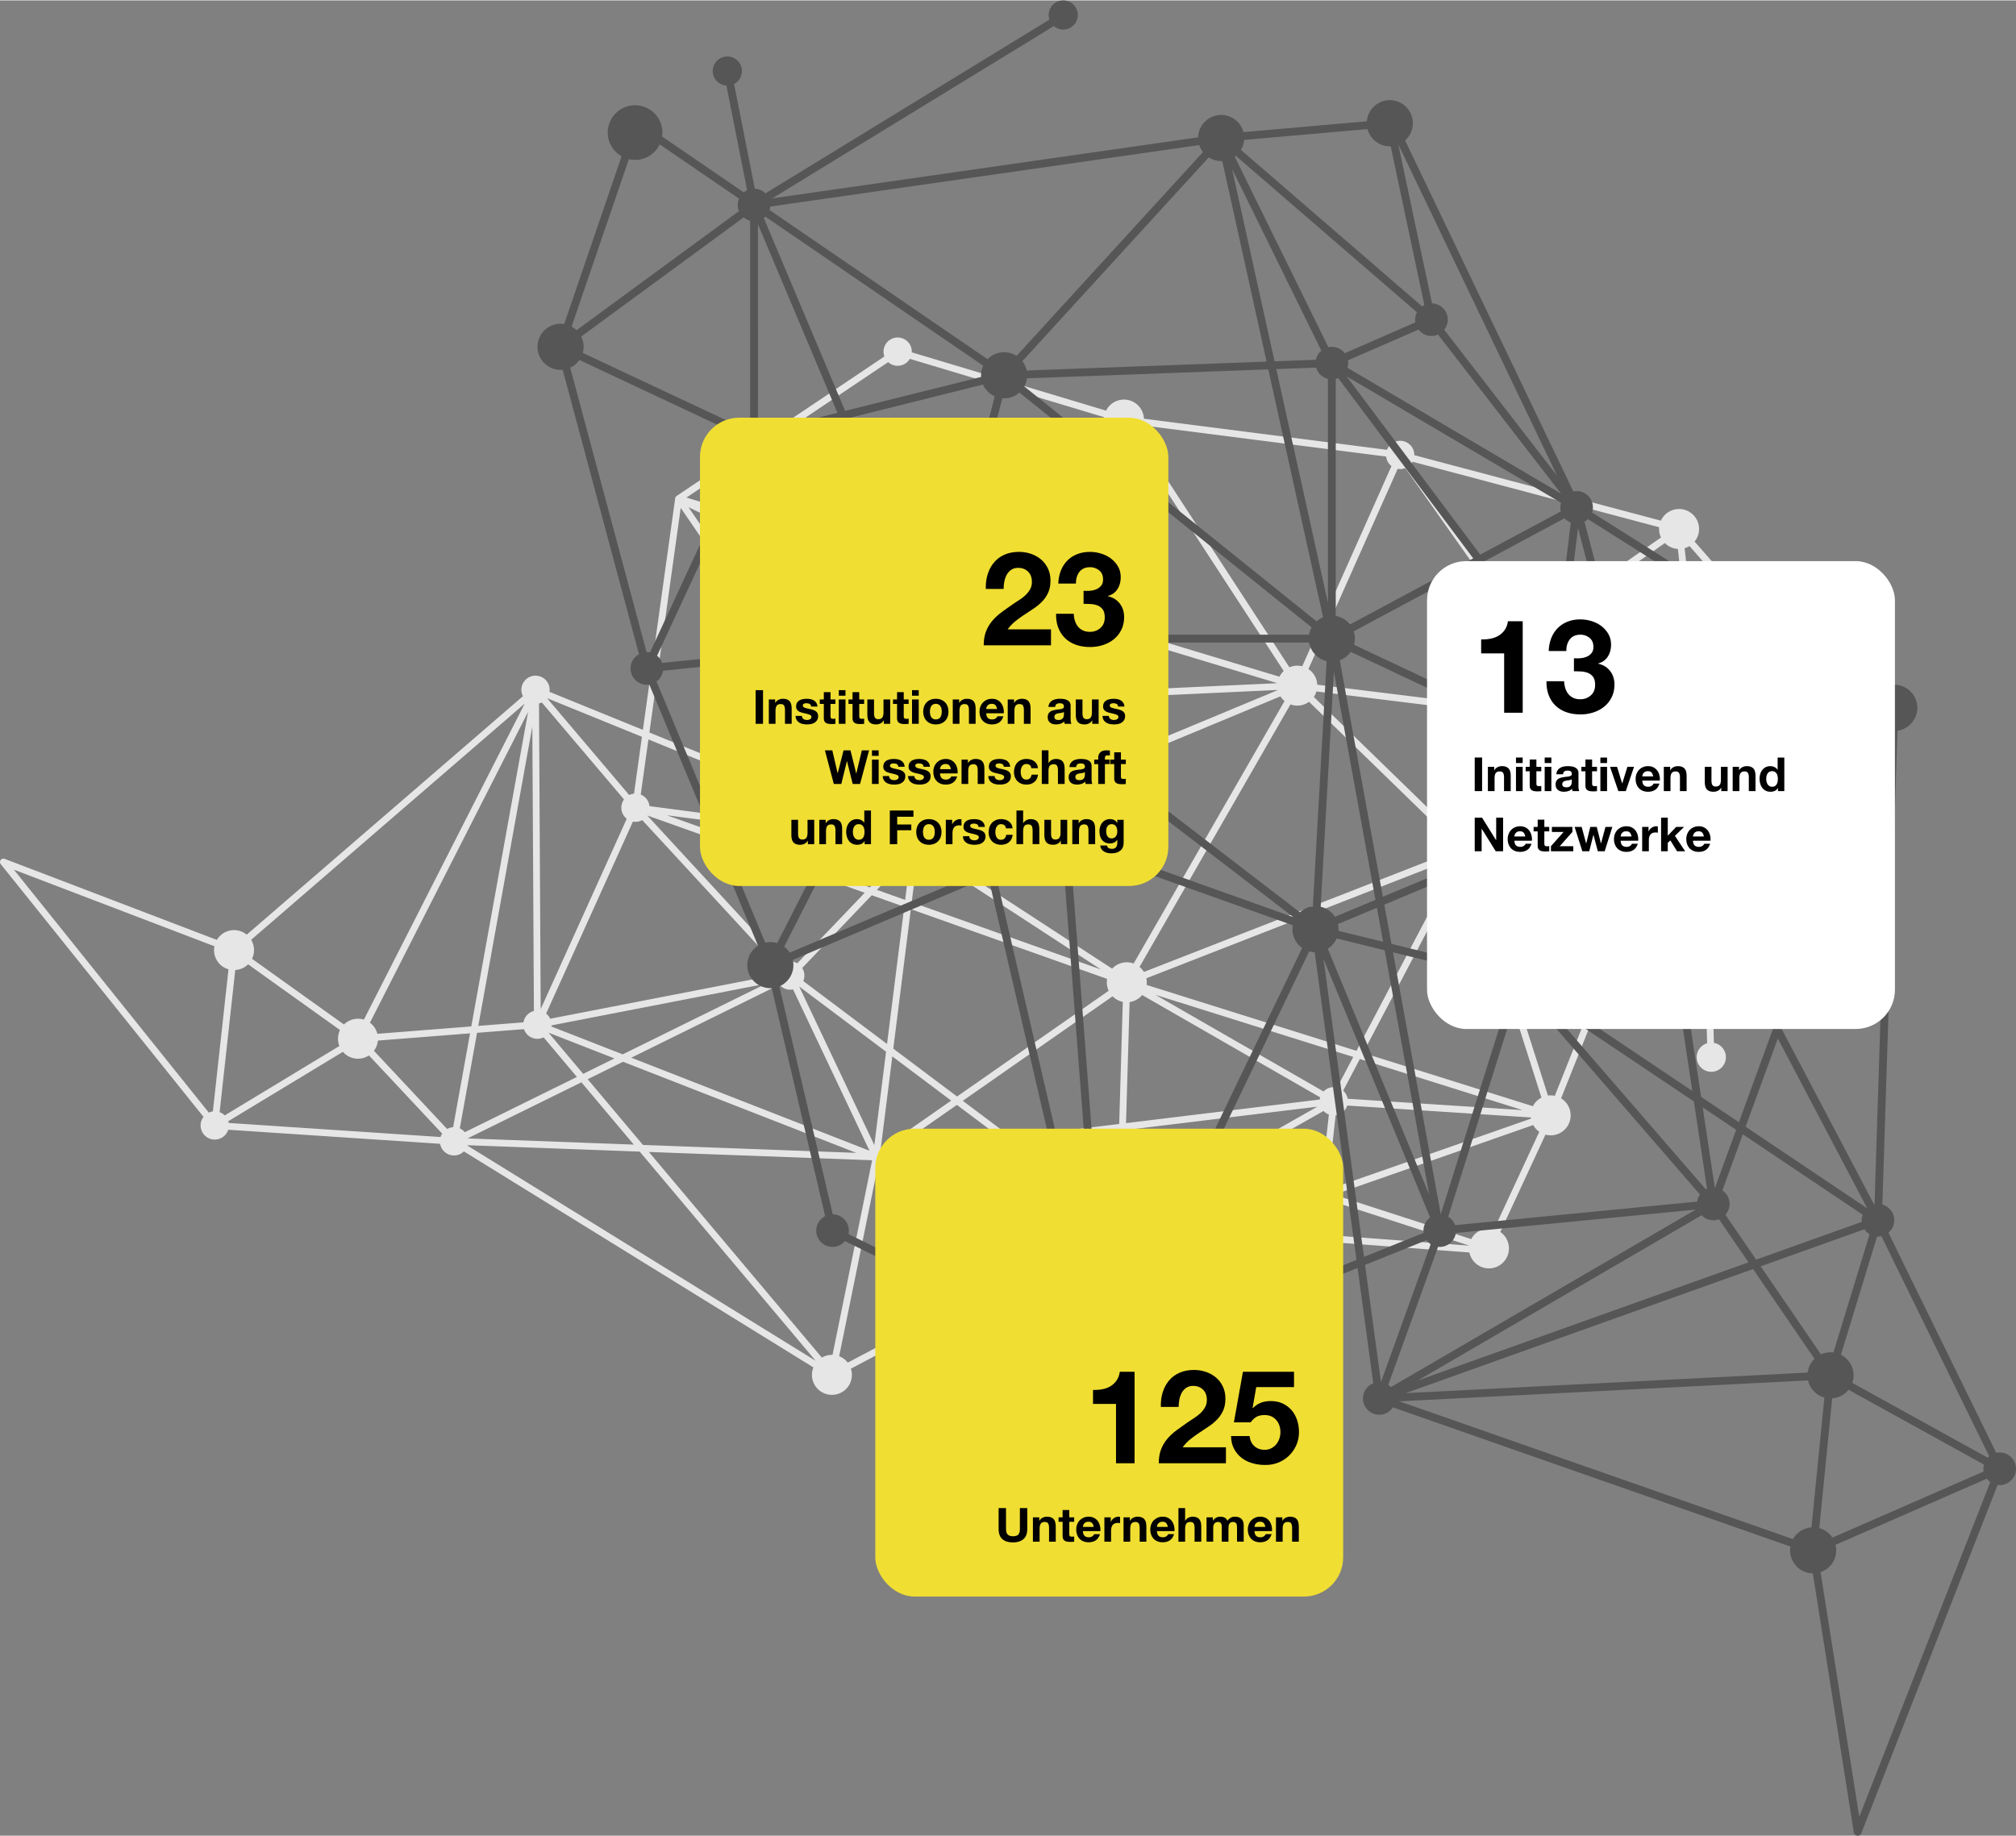 <?xml version="1.0"?>
<svg xmlns="http://www.w3.org/2000/svg" viewBox="0 0 771.26 702.189" width="1200" height="1093">
  <rect x="0" y="0" width="771.26" height="702.189" fill="#808080" stroke="none"/>
  <defs>
    <style>
      .cls-1{fill:#f0de32}
    </style>
  </defs>
  <g style="isolation:isolate">
    <g id="Ebene_2" data-name="Ebene 2">
      <path fill="#e6e6e6" d="m655.721 284.199 37.668 12.746.834-2.462-37.667-12.745c.037-.452.023-.904-.051-1.346l34.226-16.49-1.129-2.342-34.132 16.444c-.423-.555-.961-1.037-1.603-1.406-.632-.363-1.306-.582-1.986-.672l-7.395-66.335c.652-.189 1.28-.46 1.864-.816l42.288 48.257 1.955-1.712-42.294-48.264c.251-.31.487-.637.692-.994 2.105-3.663.843-8.338-2.819-10.444-3.662-2.105-8.338-.843-10.443 2.819-.117.204-.221.412-.317.622l-94.347-25.058c.03-1.903-.944-3.765-2.711-4.78-2.59-1.489-5.896-.596-7.385 1.993-.138.241-.249.489-.347.74l-92.989-11.906c-.113-2.527-1.468-4.944-3.823-6.298-3.662-2.106-8.338-.843-10.444 2.819-.076.132-.138.268-.205.402L348.82 134.655c.094-1.962-.883-3.906-2.703-4.952-2.59-1.489-5.896-.596-7.385 1.994-.827 1.438-.917 3.096-.392 4.542l-79.449 53.343c-.089.057-.171.126-.245.206l-.001.002-.004.004-.004.005-.013.013-.024.027-.012.014-.002.004-.006.007-.001.002c-.131.159-.215.351-.255.548l-0.0.001c-.002.004-.003.006-.001.007l-.001.007-.002.006-.001.005-.002.011-.005.03-0.0.001-.001.007-.001.004-12.357 88.606-35.729-14.55c.308-2.129-.675-4.327-2.654-5.464-2.59-1.489-5.896-.596-7.384 1.993-.944 1.641-.928 3.57-.132 5.141L94.385 357.459c-.323-.264-.664-.512-1.038-.726-3.631-2.087-8.255-.862-10.386 2.729L1.763 328.447c-.548-.21-1.168-.025-1.514.449-.028.039-.054.078-.077.119-.264.459-.224 1.04.113 1.46l77.574 96.693c-.14.185-.274.376-.393.583-1.489 2.59-.596 5.896 1.994 7.385 2.59 1.489 5.896.596 7.385-1.993.195-.34.347-.692.462-1.051l81.062 5.382c.272 1.518 1.185 2.911 2.627 3.74 2.149 1.235 4.787.827 6.475-.826l133.707 82.633c-1.407 3.484-.074 7.559 3.276 9.484 3.663 2.106 8.338.843 10.444-2.819 1.123-1.954 1.28-4.194.633-6.18l98.79-52.198c.376.421.821.791 1.337 1.088 2.59 1.489 5.896.596 7.385-1.993a5.441 5.441 0 0 0 .45-1.007l128.65 9.652c.43 2.063 1.698 3.942 3.668 5.075 3.662 2.105 8.338.843 10.443-2.819 1.998-3.476.959-7.861-2.283-10.098l17.272-37.237c3.272.885 6.854-.488 8.623-3.565 2.069-3.598.881-8.169-2.635-10.325l52.814-132.453 3.047 111.371c-2.304.688-3.984 2.821-3.984 5.348 0 3.083 2.5 5.583 5.583 5.583s5.583-2.5 5.583-5.583c0-2.743-1.98-5.019-4.586-5.489l-3.074-112.354c1.246-.344 2.364-1.137 3.107-2.299ZM540.346 176.605c.018-.03.03-.062.047-.093l94.354 25.06c-.119 1.353.123 2.709.694 3.928l-50.838 35.531-44.858-63.583c.222-.257.425-.538.601-.844Zm-200.091 263.999 25.831-18.017 17.04 12.792-42.871 5.225Zm45.873-2.972 36.039 27.054-80.168-21.675 44.13-5.379Zm35.74-169.076c.301-.524.5-1.079.612-1.641l66.375-3.083.01.046-131.482 54.724 56.646-48.345c.145.104.296.202.454.292 2.59 1.489 5.896.596 7.384-1.993Zm-2.767-7.745 2.415-19.866 67.172 20.293-66.33 3.081c-.382-1.282-1.232-2.428-2.483-3.147-.251-.144-.511-.26-.773-.36Zm-2.58-.314c-1.348.167-2.617.836-3.515 1.931L275.582 196.858l143.407 43.323-2.469 20.316Zm-4.638 4.275c-.246 1.197-.076 2.433.459 3.506l-57.202 48.82c-.332-.275-.686-.532-1.073-.754-2.227-1.28-4.827-1.309-6.997-.316l-83.664-122.099 148.477 70.844Zm-56.028 63.406 65.342 42.606-72.407-25.729 1.815-14.446c1.97-.092 3.868-.942 5.25-2.432Zm-9.412 1.429c.511.294 1.042.515 1.583.68l-1.745 13.877-10.812-3.842 10.523-11.007c.148.099.294.2.451.29Zm-39.545 40.602 26.602-27.827 12.449 4.424-6.595 52.465-32.046-24.056c.71-1.668.519-3.538-.41-5.005Zm25.887-30.839-77.653-27.593 87.487 11.506c.063 1.523.575 3.005 1.489 4.242l-11.323 11.845Zm-1.968 2.059-25.796 26.983c-1.695-.971-3.692-.918-5.288-.044l-52.098-56.497 83.182 29.558Zm-32.994 28.702c-.061.092-.124.181-.179.278-.44.766-.667 1.595-.709 2.42l-86.447 16.79c-.349-.754-.875-1.43-1.558-1.967l33.207-73.451c1.231.226 2.495.013 3.576-.579l52.109 56.51Zm-4.771 6.1-54.812 27.022-27.291-10.659c.019-.141.028-.282.035-.424l82.068-15.939Zm-83.05 18.784 25.08 9.795-11.972 5.902-13.151-15.636c.014-.02.028-.041.043-.061Zm32.476 42.765-63.497-2.36-.011-.049 43.462-21.426 20.046 23.836Zm-17.645-25.019 13.528-6.669 89.238 34.852-81.615-3.033-21.152-25.15Zm16.687-8.227 56.683-27.944c.395.469.872.881 1.434 1.204 1.187.682 2.523.859 3.767.607l29.247 61.725-91.132-35.592Zm64.24-27.231 33.222 24.939-4.489 35.702-28.734-60.641Zm35.616 26.736 22.522 16.907-27.016 18.843 4.494-35.75Zm.373-2.97 6.709-53.372 75.086 26.68c-.267 1.552-.047 3.138.609 4.54l-58.011 40.462-24.393-18.311Zm15.528-75.066c.661-1.529.78-3.179.429-4.72l132.152-55.002c.421.664.951 1.267 1.577 1.785l-57.735 100.432c-2.895-1.063-6.146-.268-8.226 1.973l-68.198-44.469Zm196.134.536-115.788 45.185c-.434-.722-.996-1.374-1.668-1.93l57.735-100.432c2.422.889 5.093.479 7.12-.992l53.785 52.323c-.113.165-.226.331-.327.508-.967 1.682-1.216 3.576-.856 5.339Zm-121.26 56.702c1.842-.263 3.568-1.193 4.805-2.686l68.109 39.153c-.079.275-.141.552-.175.832l-74.108 9.032 1.37-46.331Zm9.891-2.76 75.674 23.76-6.163 11.706c-1.867-.461-3.856.112-5.193 1.508l-64.318-36.974Zm68.931 46.07c1.609-.216 3.104-1.144 3.975-2.66.197-.342.349-.697.464-1.058l70.224 4.565c.016.152.03.304.055.454l-74.879 26.197c-.451-.69-1.063-1.29-1.827-1.73-.268-.154-.545-.277-.826-.38l2.814-25.387Zm4.607-6.312c-.211-1.17-.803-2.265-1.725-3.084l6.382-12.122 62.295 19.559-66.952-4.353Zm3.367-18.336-80.294-25.21c.114-.854.078-1.713-.092-2.544l115.789-45.185c.481.8 1.118 1.515 1.89 2.107l-37.293 70.832ZM502.619 266.503c.113-.165.226-.331.327-.508.297-.516.52-1.054.685-1.6l70.686 8.72-12.607 44.293c-1.88-.2-3.776.308-5.306 1.418l-53.785-52.323Zm74.309 6.934 68.88 8.497c.027.225.066.448.121.666l-78.811 37.969c-.619-.868-1.424-1.625-2.409-2.191-.164-.094-.333-.174-.501-.255l12.72-44.687Zm.72-2.53 7.433-26.114 59.87 34.417-67.303-8.303Zm-40.027-91.962 45.246 64.133-7.829 27.507-71.088-8.77c-.116-2.35-1.312-4.596-3.382-5.98l34.142-76.607c.988.176 1.995.074 2.912-.283Zm-100.993-14.753c.291-.506.511-1.032.675-1.567l92.987 11.906c.164 1.406.875 2.728 2.045 3.638l-34.142 76.606c-1.653-.42-3.373-.265-4.899.39l-58.093-89.178c.55-.51 1.033-1.111 1.427-1.795Zm-6.25 3.822c.911-.047 1.804-.257 2.639-.617l58.093 89.177c-.55.511-1.034 1.112-1.427 1.796-.074.128-.134.26-.199.391l-67.651-20.437 8.545-70.311Zm-90.589-29.618c.282.255.594.487.937.684 2.57 1.477 5.843.608 7.348-1.936l74.329 22.312c-.358 2.956 1.039 5.976 3.783 7.554.52.299 1.062.523 1.613.689l-8.491 69.862-156.706-47.341 77.188-51.825Zm-79.366 55.777 84.502 123.322c-.433.422-.82.902-1.153 1.436l-95.334-38.824 11.985-85.935Zm-12.355 88.59 92.343 37.605-91.929-12.091c-.187-1.65-1.123-3.193-2.674-4.084-.223-.128-.452-.232-.683-.325l2.943-21.106Zm-2.483-1.011-3.034 21.757c-.639.067-1.263.244-1.84.529l-31.416-37.065 36.291 14.779Zm-38.306-13.137 31.448 37.102a5.463 5.463 0 0 0-.303.469c-1.355 2.358-.732 5.305 1.345 6.939l-32.916 72.81-.647-116.926c.37-.094.731-.224 1.074-.394Zm-3.022 118.037c-1.368.347-2.601 1.223-3.36 2.543-.332.577-.539 1.19-.642 1.81l-17.27 1.353 20.67-114.505.602 108.798Zm-2.23-114.416-21.722 120.332-35.941 2.816c-.421-1.655-1.392-3.166-2.834-4.24l60.497-118.908Zm-1.31-3.158-61.504 120.887c-2.694-.835-5.635-.104-7.628 1.866l-35.169-25.146c1.154-2.384.965-5.111-.328-7.264L200.717 269.08ZM81.438 425.089c-.536.072-1.059.223-1.551.45L5.311 332.585l76.724 29.306c-.614 3.125.773 6.429 3.688 8.104.547.314 1.117.544 1.696.712l-5.982 54.382Zm4.532 1.528c-.328-.326-.699-.62-1.119-.861-.269-.155-.548-.278-.83-.382l5.982-54.377c1.821-.113 3.572-.879 4.903-2.194l35.169 25.146c-.956 1.976-.99 4.186-.237 6.112l-43.868 26.556Zm83.033 7.21c-.195.34-.347.692-.462 1.051l-81.062-5.382c-.04-.222-.097-.44-.164-.654l43.871-26.558c.545.628 1.196 1.181 1.958 1.619 2.587 1.487 5.675 1.288 8.01-.244l28.007 29.925c-.053.081-.108.159-.157.244Zm4.343-2.701c-.803.052-1.585.287-2.289.679l-28.006-29.924c.191-.253.374-.516.536-.799.566-.985.881-2.043.979-3.104l35.262-2.763-6.482 35.91Zm3.042.708c-.159-.091-.32-.173-.484-.247l6.603-36.581 17.953-1.407c.404 1.216 1.233 2.295 2.431 2.984 1.62.931 3.519.93 5.08.166l12.739 15.146-42.887 21.143c-.395-.469-.872-.881-1.434-1.204Zm2.453 6.343c.017-.053.029-.107.044-.161l65.852 2.447 67.318 80.041-133.214-82.328Zm135.572 81.093-66.17-78.677 85.406 3.174-15.153 74.458c-1.431-.042-2.848.325-4.083 1.044Zm9.911 1.931c-.595-.773-1.347-1.445-2.245-1.961-.337-.194-.685-.35-1.037-.487l15.183-74.611 86.72 23.447c-.01.479.047.956.162 1.417l-98.784 52.195Zm102.885-58.777c-.825.179-1.604.549-2.271 1.091l-35.086-26.338 38.241-4.66-.884 29.907Zm.962-32.535-41.319 5.037L368.33 421.021l57.31-39.973c.473.477 1.01.905 1.621 1.257.732.421 1.506.701 2.29.861l-1.381 46.723Zm4.104 34.093c-.352-.371-.761-.7-1.227-.968-.4-.23-.817-.396-1.242-.515l.897-30.301 73.268-8.929-71.696 40.713Zm74.061-39.067c.352.371.761.7 1.227.968.268.154.545.276.825.38l-2.814 25.387c-1.609.216-3.103 1.144-3.975 2.66-.387.673-.61 1.395-.687 2.121l-66.041 9.066 71.464-40.582Zm55.715 51.516-121.38-9.107 60.598-8.319c.435 1.094 1.225 2.056 2.325 2.688 2.536 1.458 5.755.628 7.285-1.839l51.176 16.552-.004.024Zm9.562-6.321c-3.272-.884-6.852.489-8.621 3.566-.049.085-.086.173-.132.259l-51.181-16.554c.02-.295.018-.59-.009-.883l74.886-26.198c.555 1.001 1.337 1.887 2.33 2.573l-17.274 37.237Zm14.991-47.335c-.06.104-.107.211-.161.317l-64.974-20.4 37.068-70.406c1.119.364 2.283.451 3.408.295l27.768 87.224c-1.257.651-2.351 1.653-3.108 2.971Zm8.217-3.669c-.875-.185-1.765-.209-2.632-.089l-27.768-87.224c1.257-.651 2.35-1.653 3.108-2.971 1.073-1.866 1.267-3.993.72-5.911l78.901-38.013c.258.287.547.551.871.783l-53.2 133.424Zm52.452-141.56-60.564-34.816 50.224-35.101c.471.475 1.007.902 1.616 1.251 1.062.611 2.21.93 3.355.998l7.396 66.337c-.757.279-1.45.731-2.026 1.332Z" style="mix-blend-mode:multiply"/>
      <path fill="#565656" d="M765.018 555.571c-.452 0-.892.051-1.317.142l-41.242-84.207c1.363-1.145 2.231-2.86 2.231-4.78 0-2.86-1.926-5.266-4.551-6.004l5.773-181.318c4.295-.597 7.606-4.274 7.606-8.734 0-4.876-3.952-8.828-8.828-8.828-2.601 0-4.932 1.132-6.548 2.922l-109.054-68.825c.205-.618.32-1.277.32-1.963 0-3.447-2.795-6.242-6.242-6.242-.434 0-.857.045-1.266.129L537.556 53.584c1.817-1.617 2.968-3.966 2.968-6.59 0-4.875-3.952-8.828-8.828-8.828-4.628 0-8.417 3.562-8.791 8.093l-47.195 4.137c-.997-3.783-4.431-6.577-8.527-6.577-4.79 0-8.681 3.818-8.815 8.576L295.456 75.737l107.697-65.894c.973.825 2.23 1.324 3.605 1.324 3.084 0 5.583-2.5 5.583-5.583s-2.5-5.583-5.583-5.583-5.583 2.499-5.583 5.583c0 .621.106 1.216.292 1.773L292.853 73.812c-1.061-1.048-2.497-1.712-4.088-1.787l-7.928-40.045c1.783-.932 3.002-2.796 3.002-4.947 0-3.084-2.5-5.583-5.583-5.583s-5.583 2.5-5.583 5.583c0 2.964 2.311 5.381 5.229 5.565l7.921 40.008c-.473.222-.918.497-1.317.825l-31.2-21.349c.071-.494.121-.996.121-1.51 0-5.778-4.684-10.462-10.462-10.462s-10.462 4.684-10.462 10.462c0 3.893 2.131 7.283 5.286 9.085l-21.943 64.169c-.455-.072-.918-.121-1.393-.121-4.876 0-8.828 3.953-8.828 8.828s3.952 8.828 8.828 8.828c.272 0 .539-.017.805-.041l29.196 108.818c-1.921 1.064-3.224 3.11-3.224 5.462 0 3.448 2.795 6.242 6.242 6.242.32 0 .633-.032.94-.078l41.575 99.893c-2.464 1.566-4.103 4.313-4.103 7.449 0 4.875 3.952 8.828 8.828 8.828.176 0 .347-.016.521-.026l20.432 87.221c-2.017 1.034-3.4 3.13-3.4 5.553 0 3.447 2.795 6.242 6.242 6.242 1.914 0 3.625-.864 4.77-2.22l99.075 48.813c.108.056.225.099.347.127h.002l.007.002.008.001.021.005.041.008.021.004h.005l.011.002h.002c.234.039.475.014.695-.06h.001l.008-.003.008-.003.007-.002.005-.002.012-.004.033-.013h.001l.007-.003.005-.002 95.767-38.602 5.992 44.12c-2.308.916-3.941 3.165-3.941 5.799 0 3.447 2.795 6.242 6.242 6.242 2.185 0 4.105-1.125 5.221-2.825l152.078 53.25c-.079.475-.13.959-.13 1.456 0 4.834 3.886 8.755 8.705 8.822l15.672 99.088c.105.669.646 1.184 1.319 1.257.055.006.109.009.163.009.611 0 1.169-.374 1.395-.953l52.13-133.238c.265.034.534.058.809.058 3.447 0 6.242-2.795 6.242-6.242s-2.795-6.242-6.242-6.242Zm-4.011 1.463c-.199.167-.384.349-.561.54l-51.808-28.621c.315-.907.494-1.877.494-2.891 0-3.443-1.976-6.419-4.852-7.874l13.833-45.237c.112.006.222.017.335.017.452 0 .892-.051 1.317-.142l41.242 84.207ZM407.627 315.018c-.698 0-1.367.12-1.994.331l-41.264-64.642.04-.036 130.386 100.084-80.957-28.872c.02-.205.031-.413.031-.623 0-3.447-2.795-6.242-6.242-6.242Zm98.546-78.997c-.92.377-1.759.907-2.493 1.555l-111.815-89.867c.523-.942.873-1.99 1.021-3.103l92.326-3.428 20.961 94.843Zm-17.913-94.956 15.258-.566c.613 2.134 2.33 3.794 4.496 4.329v85.624l-19.754-89.387Zm13.535 98.846c-.472.85-.802 1.787-.972 2.78h-133.702c-.503-2.935-2.45-5.372-5.088-6.554l21.417-83.913c.231.018.461.035.696.035 2.239 0 4.278-.841 5.834-2.215l111.815 89.867Zm-142.67-4.513c-.23-.018-.461-.035-.696-.035-.687 0-1.353.086-1.995.235l-31.934-75.744 51.571-12.863c.882 1.996 2.48 3.601 4.471 4.494l-21.417 83.913Zm-.696 17.621c.171 0 .337-.016.505-.025l18.464 79.447-75.268 31.893c-.57-.884-1.295-1.657-2.135-2.287l55.815-109.423c.827.256 1.707.395 2.618.395Zm3.44-.651 41.236 64.598c-1.064 1.119-1.721 2.629-1.721 4.295 0 .335.034.661.085.981l-21.267 9.011-18.333-78.885Zm40.771 72.636c.942 1.253 2.342 2.138 3.954 2.407l13.437 175.222-39.14-168.413 21.748-9.216Zm-36.399-76.707c.423-.803.721-1.68.879-2.606h133.702c.602 3.508 3.267 6.304 6.706 7.096l-5.267 93.818c-1.91.218-3.629 1.048-4.97 2.285l-131.05-100.594Zm144.062 8.59 15.905 87.25-15.499 6.493c-1.225-1.918-3.168-3.328-5.453-3.854l5.046-89.889Zm86.819-61.37-30.835 16.532-51.079-68.176 81.978 48.321c-.169.566-.262 1.164-.262 1.784 0 .532.074 1.046.199 1.539Zm115.115 271.837L671.835 481.787l-11.734-17.154c.984-1.103 1.587-2.554 1.587-4.149 0-2.156-1.093-4.057-2.756-5.178l7.827-21.458 45.825 30.751c-.241.665-.38 1.379-.38 2.128 0 .211.011.42.032.626Zm-60.834-43.81 12.792 8.584-8.081 22.152c-.028-.003-.057-.005-.086-.007l-4.625-30.729Zm1.658 31.174c-.152.063-.299.135-.444.209l-63.155-72.949 58.566 39.302 5.032 33.439Zm14.758-23.771 12.319-33.769 34.162 64.893-.043.039-46.439-31.164Zm-2.565-1.722-14.455-9.7-16.457-109.339 43.91 83.408-12.998 35.631Zm-17.83-11.965-60.565-40.644c.241-.665.38-1.379.38-2.128 0-1.58-.592-3.019-1.56-4.118l44.939-64.769 16.806 111.659Zm-135.554-63.864 14.889-6.236 2.375 13.028-17.066-4.198c.014-.205.031-.41.031-.618 0-.68-.084-1.34-.23-1.976Zm17.172-10.445-16.493-90.477c1.707-.626 3.166-1.758 4.193-3.221l73.854 34.772-4.291 34.94-57.263 23.986Zm56.841-20.558-5.638 45.903c-2.077.249-3.838 1.516-4.772 3.289l-43.145-10.612-2.734-15.001 56.29-23.579Zm3.187-1.335 38.306-16.045-44.149 63.632 5.844-47.587Zm.422-3.429 3.962-32.261 34.395 16.193-38.356 16.067Zm4.347-35.395 2.998-24.408 29.888 39.892-32.886-15.483Zm-2.857-1.345-72.963-34.352c.206-.748.325-1.532.325-2.345 0-.975-.164-1.91-.456-2.787l47.546-25.494 28.807 38.447-3.259 26.53Zm-27.367-67.405-47.147 25.279c-1.323-1.691-3.246-2.884-5.451-3.263V144.828c.321-.079.634-.176.933-.303l51.665 68.957Zm-52.254 145.421 18.365 4.517 17.057 93.571-38.81-94.158c1.488-.939 2.676-2.304 3.388-3.93Zm21.558 5.302 41.837 10.291c.003 2.254 1.205 4.222 2.998 5.317l-26.564 84.627L532.916 364.206Zm47.698 16.504c.127.008.253.019.382.019 1.02 0 1.979-.249 2.829-.683l66.524 76.841c-.553.783-.927 1.698-1.072 2.69l-92.596 9.023c-.482-1.362-1.421-2.504-2.636-3.246l26.57-84.645Zm70.355 84.117c1.134 1.169 2.72 1.899 4.478 1.899.768 0 1.5-.145 2.18-.399l11.288 16.503-126.463 45.182 108.517-63.184Zm19.697 20.563 23.491 34.343c-1.414 1.373-2.366 3.214-2.612 5.275l-153.778 7.864 132.899-47.481Zm2.921-1.044 39.661-14.169c.514.773 1.198 1.42 1.996 1.899l-13.832 45.235c-.363-.046-.731-.077-1.107-.077-1.311 0-2.551.293-3.67.806l-23.047-33.694Zm43.555-23.723c-.063.013-.124.033-.186.048l-35.429-67.299 41.367-113.398-5.752 180.65Zm3.16-182.299L679.639 389.789l-45.95-87.283 83.219-27.667c.781 1.456 1.963 2.663 3.393 3.485ZM607.485 198.476l109.048 68.82c-.431 1.04-.671 2.179-.671 3.375 0 .449.044.886.109 1.317l-83.389 27.724-26.421-100.259c.485-.266.929-.597 1.325-.978Zm-3.782 3.427 24.425 92.685-30.766-41.062 6.341-51.622Zm-2.765-2.1-6.172 50.257-26.659-35.583 30.433-16.318c.654.722 1.472 1.29 2.398 1.644Zm-85.444-59.244c.169-.566.262-1.164.262-1.784 0-.357-.037-.704-.094-1.045l27.021-11.787c1.141 1.485 2.93 2.447 4.948 2.447.896 0 1.747-.193 2.517-.533l47.059 60.865-81.713-48.164Zm19.5-85.381L595.701 181.87l-43.18-55.849c.845-1.065 1.353-2.408 1.353-3.873 0-3.376-2.682-6.119-6.031-6.232l-12.876-60.727.027-.01Zm-59.02-1.797 47.195-4.135c.997 3.782 4.431 6.575 8.527 6.575.113 0 .223-.013.335-.017l12.876 60.733c-.307.15-.601.321-.878.517l-69.289-59.862c.682-1.131 1.119-2.424 1.234-3.812Zm-3.189 6.087 69.283 59.856c-.431.848-.68 1.806-.68 2.823 0 .357.037.705.095 1.045l-27.021 11.787c-1.141-1.485-2.93-2.447-4.948-2.447-.455 0-.898.051-1.326.144l-35.826-72.891c.142-.103.287-.205.423-.316Zm32.711 74.532c-1.049.884-1.804 2.106-2.094 3.501l-15.8.586-16.262-73.583 34.156 69.496Zm-43.073-73.927c1.375.883 3.006 1.401 4.761 1.401.138 0 .273-.014.41-.021l16.961 76.747-91.77 3.408c-.279-1.329-.862-2.543-1.665-3.579l71.304-77.956ZM294.68 78.878l164.106-23.515c.318.983.806 1.886 1.425 2.685l-71.304 77.957c-1.375-.883-3.006-1.401-4.761-1.401-2.484 0-4.724 1.029-6.328 2.68l-83.42-57.083c.139-.423.237-.865.282-1.322Zm-1.88 3.864 83.325 57.018c-.513 1.119-.807 2.359-.807 3.671 0 .219.017.433.033.648l-52.03 12.977-31.118-73.809c.209-.157.41-.324.597-.505Zm-2.831 2.929 30.406 72.119-30.406 7.583V85.671Zm-.441 82.905 32.027-7.988 32.116 76.175c-2.285 1.468-3.844 3.956-4.038 6.824l-96.292 9.903c-.392-1.089-1.073-2.038-1.958-2.751l38.146-82.163Zm-2.559-84.27v80.627l-64.012-30.064c.204-.745.323-1.526.323-2.336 0-1.414-.341-2.746-.932-3.931l62.123-45.557c.714.596 1.566 1.031 2.498 1.261Zm-46.386-23.554c.766.179 1.56.283 2.381.283 4.157 0 7.738-2.431 9.425-5.944l30.322 20.748c-.311.743-.485 1.558-.485 2.414 0 .841.169 1.642.47 2.373l-62.121 45.556c-.564-.544-1.196-1.017-1.889-1.396l21.897-64.035Zm6.888 188.607c-.041 0-.08.005-.12.006l-29.198-108.825c1.423-.659 2.64-1.681 3.531-2.953l64.795 30.431-37.818 81.458c-.386-.074-.783-.117-1.19-.117Zm47.24 110.92c-.673 0-1.326.082-1.956.225l-41.574-99.891c1.312-.973 2.226-2.445 2.464-4.138l96.29-9.902c.53 1.895 1.675 3.528 3.209 4.678L297.328 360.673c-.827-.256-1.706-.395-2.617-.395Zm29.892 111.735c.093-.429.146-.874.146-1.331 0-3.421-2.753-6.196-6.163-6.239l-20.429-87.207c3.164-1.342 5.383-4.477 5.383-8.13 0-.693-.088-1.364-.239-2.011l74.788-31.689 42.77 184.031-96.255-47.424Zm84.982-144.829c1.339-.442 2.478-1.323 3.244-2.476l81.752 29.155c-.085.491-.138.992-.138 1.507 0 2.965 1.467 5.582 3.709 7.183l-74.049 153.946-14.518-189.315Zm16.48 192.159 74.79-155.489c.671.191 1.374.301 2.1.327l15.99 117.723-92.88 37.438Zm80.262-152.625 40.781 98.939c-1.543 1.137-2.549 2.961-2.549 5.024 0 .296.028.585.068.871l-22.811 9.195-15.488-114.029Zm15.905 117.096 23.515-9.479c.435.601.97 1.124 1.587 1.537l-19.016 52.755-6.087-44.813Zm9.902 46.733c-.307-.316-.645-.602-1.012-.848l19.036-52.808c.212.022.426.033.644.033 3.139 0 5.729-2.319 6.169-5.336l91.787-8.944-116.624 67.904Zm160.885 53.671c-3.049.217-5.669 1.975-7.08 4.506l-150.58-52.726 156.337-7.995c.714 3.176 3.137 5.698 6.255 6.56l-4.932 49.654Zm7.918-49.36c2.527-.18 4.758-1.417 6.252-3.279l51.806 28.619c-.138.516-.218 1.055-.218 1.615 0 .359.037.708.095 1.05l-57.85 25.293c-1.161-1.758-2.934-3.069-5.016-3.644l4.932-49.654Zm10.364 160.135-14.808-93.627c3.48-1.183 5.988-4.472 5.988-8.352 0-.728-.098-1.43-.264-2.107l57.856-25.295c.381.495.832.931 1.342 1.293l-50.114 128.088Z"/>
      <rect width="179.178" height="179.178" x="267.793" y="159.662" class="cls-1" rx="15.015" ry="15.015"/>
      <path d="M392.241 227.63c-.718.668-1.509 1.276-2.377 1.826-.868.551-1.685 1.094-2.452 1.627-1.502 1.035-2.929 2.053-4.28 3.054s-2.528 2.094-3.529 3.278c-1.001 1.185-1.794 2.528-2.377 4.029s-.876 3.27-.876 5.305h25.726v-6.106h-16.566c.867-1.201 1.868-2.252 3.003-3.154 1.134-.901 2.302-1.743 3.503-2.528 1.201-.783 2.394-1.576 3.579-2.377 1.184-.801 2.243-1.693 3.178-2.678.933-.983 1.684-2.11 2.252-3.378.567-1.268.851-2.785.851-4.554 0-1.702-.325-3.236-.976-4.604s-1.527-2.519-2.628-3.454c-1.101-.933-2.377-1.652-3.829-2.152s-2.978-.751-4.58-.751c-2.102 0-3.962.359-5.58 1.076-1.619.718-2.962 1.718-4.029 3.003-1.068 1.284-1.869 2.786-2.403 4.505s-.767 3.579-.7 5.581h6.807c0-.933.091-1.877.275-2.828s.493-1.818.927-2.602c.433-.784 1.009-1.418 1.726-1.902.718-.483 1.593-.725 2.628-.725 1.535 0 2.794.475 3.779 1.426.983.951 1.476 2.277 1.476 3.979 0 1.068-.242 2.02-.725 2.853-.485.834-1.085 1.585-1.803 2.252Zm24.699 13.963c-1.034 0-1.927-.183-2.678-.55-.751-.367-1.376-.858-1.877-1.476-.5-.617-.885-1.352-1.151-2.202-.268-.851-.418-1.743-.451-2.678h-6.757c-.034 2.035.258 3.837.876 5.405.617 1.569 1.493 2.896 2.628 3.979 1.134 1.084 2.51 1.91 4.129 2.477 1.618.567 3.411.851 5.38.851 1.702 0 3.336-.25 4.904-.751s2.953-1.235 4.154-2.202 2.16-2.169 2.878-3.604c.718-1.434 1.076-3.07 1.076-4.904 0-2.002-.55-3.72-1.652-5.155-1.101-1.434-2.62-2.369-4.554-2.803v-.1c1.634-.467 2.86-1.352 3.679-2.653.817-1.301 1.227-2.803 1.227-4.505 0-1.568-.351-2.953-1.052-4.154-.7-1.2-1.61-2.218-2.727-3.053-1.118-.834-2.377-1.46-3.779-1.877-1.401-.416-2.803-.626-4.203-.626-1.803 0-3.437.292-4.905.876-1.468.585-2.727 1.411-3.779 2.478-1.051 1.067-1.869 2.344-2.452 3.828-.585 1.486-.91 3.128-.977 4.931h6.757c-.033-1.803.409-3.295 1.327-4.48.917-1.184 2.278-1.776 4.079-1.776 1.301 0 2.453.4 3.454 1.2 1.001.802 1.502 1.952 1.502 3.454 0 1.001-.242 1.802-.726 2.403-.484.6-1.101 1.06-1.851 1.376-.751.318-1.56.509-2.427.576-.868.067-1.685.067-2.453 0v5.005c.867 0 1.776.024 2.727.074.951.051 1.827.235 2.628.551s1.46.825 1.978 1.526c.516.701.775 1.72.775 3.053 0 1.702-.55 3.046-1.651 4.029-1.102.984-2.453 1.476-4.055 1.476Zm-127.859 22.321h2.829v12.864h-2.829zm13.784 12.864v-5.729c0-.577-.052-1.103-.153-1.577-.103-.474-.28-.877-.532-1.207s-.597-.589-1.036-.775c-.438-.186-1-.279-1.684-.279-.541 0-1.069.123-1.586.368-.517.246-.938.64-1.261 1.181h-.055v-1.297h-2.432v9.315h2.558v-4.883c0-.949.156-1.631.469-2.045.312-.414.816-.622 1.513-.622.613 0 1.039.19 1.28.568.239.378.36.952.36 1.72v5.261h2.559Zm9.206-4.82c-.277-.198-.591-.357-.946-.477-.354-.12-.718-.222-1.09-.306a43.855 43.855 0 0 0-1.063-.235c-.349-.072-.658-.153-.928-.243-.271-.09-.49-.207-.658-.351-.168-.145-.252-.33-.252-.559 0-.192.048-.345.144-.459.096-.113.213-.2.352-.261.138-.06.29-.099.459-.117.168-.018.324-.026.468-.026.457 0 .852.087 1.189.261s.523.507.559 1h2.432c-.048-.577-.196-1.054-.441-1.432-.246-.379-.556-.682-.929-.91-.372-.229-.796-.39-1.27-.487-.475-.096-.964-.144-1.468-.144s-.997.045-1.478.135c-.48.09-.913.246-1.297.468-.384.223-.693.526-.928.91s-.352.877-.352 1.477c0 .409.084.755.253 1.036.167.282.39.517.666.703.277.187.592.336.946.451s.718.213 1.09.297c.913.193 1.625.384 2.136.577.51.192.765.48.765.864 0 .229-.054.418-.162.568-.108.15-.243.271-.406.361s-.342.156-.541.198c-.198.043-.387.064-.567.064-.252 0-.496-.03-.73-.09-.234-.06-.441-.153-.622-.28-.18-.126-.328-.288-.441-.487-.114-.198-.171-.435-.171-.712h-2.433c.024.625.165 1.145.423 1.559.259.414.589.748.991 1s.862.432 1.378.541c.516.107 1.045.162 1.586.162.529 0 1.048-.052 1.559-.153.51-.102.964-.28 1.36-.532.397-.252.718-.586.964-1s.369-.928.369-1.541c0-.432-.084-.796-.252-1.09s-.39-.541-.667-.739Zm3.099 2.712c0 .469.078.848.235 1.136.155.288.368.51.639.667.27.155.583.261.936.315.355.055.73.081 1.126.081.252 0 .511-.006.775-.018.264-.013.504-.036.72-.072v-1.982c-.12.024-.246.043-.378.055s-.27.018-.414.018c-.432 0-.72-.072-.864-.216-.145-.144-.217-.432-.217-.865v-4.612h1.874v-1.712h-1.874v-2.793h-2.558v2.793h-1.549v1.712h1.549v5.495Zm5.729-10.756h2.559v2.108h-2.559zm0 3.55h2.559v9.315h-2.559zm5.261 7.206c0 .469.078.848.235 1.136s.369.51.639.667c.271.155.583.261.938.315.354.055.729.081 1.126.081.252 0 .51-.006.774-.018.265-.013.505-.036.721-.072v-1.982c-.12.024-.246.043-.378.055-.133.012-.271.018-.414.018-.433 0-.721-.072-.865-.216s-.216-.432-.216-.865v-4.612h1.874v-1.712h-1.874v-2.793h-2.559v2.793h-1.549v1.712h1.549v5.495Zm11.964.811v1.297h2.432v-9.315h-2.558v4.883c0 .949-.156 1.631-.468 2.045-.313.414-.817.622-1.514.622-.612 0-1.039-.19-1.279-.568-.24-.378-.361-.952-.361-1.72v-5.261H331.82v5.729c0 .577.051 1.103.152 1.577.103.474.28.877.532 1.207s.597.586 1.036.765c.438.18 1 .271 1.684.271.541 0 1.069-.12 1.586-.361s.938-.63 1.261-1.171h.055Zm5.063-.811c0 .469.078.848.235 1.136.155.288.368.51.639.667.27.155.583.261.936.315.355.055.73.081 1.126.081.252 0 .511-.006.775-.018.264-.013.504-.036.72-.072v-1.982c-.12.024-.246.043-.378.055s-.27.018-.414.018c-.432 0-.72-.072-.864-.216-.145-.144-.217-.432-.217-.865v-4.612h1.874v-1.712h-1.874v-2.793h-2.558v2.793h-1.549v1.712h1.549v5.495Zm5.729-10.756h2.559v2.108h-2.559zm0 3.55h2.559v9.315h-2.559zm5.604 8.225c.42.426.925.754 1.513.981.589.229 1.249.343 1.982.343.732 0 1.396-.114 1.99-.343.595-.228 1.102-.555 1.523-.981.42-.426.745-.939.973-1.541.228-.6.342-1.273.342-2.018s-.114-1.42-.342-2.027c-.228-.606-.552-1.123-.973-1.549-.421-.426-.928-.757-1.523-.991-.594-.235-1.258-.351-1.99-.351-.733 0-1.394.116-1.982.351s-1.093.565-1.513.991c-.421.426-.745.943-.974 1.549-.228.607-.342 1.282-.342 2.027s.114 1.417.342 2.018c.229.601.552 1.114.974 1.541Zm1.351-4.658c.072-.36.196-.678.369-.955.174-.276.406-.501.694-.675s.648-.261 1.081-.261c.432 0 .795.087 1.09.261.294.174.528.4.702.675.174.277.298.595.369.955.072.361.108.727.108 1.1s-.036.735-.108 1.09c-.071.354-.196.672-.369.955-.174.281-.408.507-.702.675-.295.168-.658.252-1.09.252-.433 0-.793-.084-1.081-.252s-.52-.394-.694-.675c-.174-.282-.297-.601-.369-.955-.072-.355-.107-.718-.107-1.09s.035-.739.107-1.1Zm11.189.865c0-.949.155-1.631.468-2.045s.817-.622 1.513-.622c.613 0 1.039.19 1.28.568s.361.952.361 1.72v5.261h2.558v-5.729c0-.577-.051-1.103-.153-1.577-.102-.474-.279-.877-.531-1.207s-.598-.589-1.036-.775c-.439-.186-1-.279-1.685-.279-.541 0-1.068.123-1.586.368-.516.246-.936.64-1.261 1.181h-.054v-1.297h-2.432v9.315h2.558v-4.883Zm15.135 4.396c.744-.48 1.297-1.279 1.657-2.396h-2.252c-.084.288-.312.561-.684.82-.372.258-.817.387-1.333.387-.72 0-1.274-.187-1.658-.559-.384-.371-.594-.973-.63-1.802h6.721c.048-.72-.012-1.412-.18-2.071-.168-.661-.442-1.249-.82-1.766-.378-.516-.862-.928-1.45-1.234-.59-.307-1.28-.459-2.072-.459-.709 0-1.355.126-1.938.378s-1.084.597-1.504 1.036c-.42.438-.745.958-.973 1.558-.229.6-.342 1.249-.342 1.946 0 .72.111 1.381.333 1.982.222.601.538 1.117.945 1.549.409.433.907.766 1.496 1 .589.235 1.249.352 1.982.352 1.057 0 1.958-.24 2.703-.721Zm-4.784-5.783c.066-.229.18-.445.342-.649s.378-.375.649-.513c.27-.138.609-.207 1.018-.207.625 0 1.09.168 1.397.504.306.336.519.829.639 1.477h-4.162c.012-.18.051-.384.117-.612Zm16.855 6.27v-5.729c0-.577-.051-1.103-.153-1.577-.102-.474-.279-.877-.531-1.207s-.598-.589-1.036-.775c-.439-.186-1-.279-1.685-.279-.541 0-1.068.123-1.586.368-.516.246-.936.64-1.261 1.181h-.054v-1.297h-2.432v9.315h2.558v-4.883c0-.949.155-1.631.468-2.045s.817-.622 1.513-.622c.613 0 1.039.19 1.28.568s.361.952.361 1.72v5.261h2.558Zm7.297-7.946c-.265.397-.414.895-.451 1.496h2.558c.048-.504.217-.864.504-1.081.288-.216.685-.324 1.19-.324.228 0 .442.015.639.045.198.03.372.09.523.18.15.09.27.216.36.378.091.162.136.381.136.658.012.264-.067.465-.235.603-.168.139-.396.243-.684.316s-.619.126-.991.162-.751.084-1.135.144a10.978 10.978 0 0 0-1.145.243c-.378.103-.715.255-1.009.459s-.535.478-.72.82c-.187.342-.28.778-.28 1.306 0 .481.081.895.243 1.243s.387.636.675.865c.288.228.625.396 1.009.504.384.107.799.162 1.243.162.577 0 1.141-.084 1.694-.252.552-.168 1.032-.462 1.441-.884.012.156.033.31.064.459.029.15.068.298.117.442h2.594c-.12-.192-.204-.48-.252-.865-.048-.384-.072-.786-.072-1.207v-4.847c0-.564-.126-1.018-.378-1.361-.252-.342-.577-.609-.973-.802-.397-.192-.836-.321-1.316-.387-.481-.066-.955-.099-1.423-.099-.517 0-1.03.051-1.541.152-.51.103-.97.274-1.378.514s-.745.558-1.009.954Zm5.46 4.343c0 .144-.016.336-.045.576-.03.24-.111.478-.243.712-.133.235-.336.436-.613.604s-.667.252-1.171.252c-.204 0-.403-.018-.594-.054-.193-.036-.361-.1-.504-.19-.145-.09-.259-.213-.343-.369-.084-.155-.126-.348-.126-.577 0-.239.042-.438.126-.594.084-.155.196-.285.333-.387.139-.102.3-.183.487-.243.186-.06.375-.107.568-.144.204-.036.408-.067.612-.09.204-.024.4-.055.586-.091.187-.036.361-.081.523-.135s.297-.129.406-.225v.955Zm13.279 3.603v-9.315h-2.558v4.883c0 .949-.156 1.631-.468 2.045-.313.414-.817.622-1.514.622-.612 0-1.039-.19-1.279-.568-.24-.378-.361-.952-.361-1.72v-5.261h-2.558v5.729c0 .577.051 1.103.152 1.577.103.474.28.877.532 1.207s.597.586 1.036.765c.438.18 1 .271 1.684.271.541 0 1.069-.12 1.586-.361s.938-.63 1.261-1.171h.055v1.297h2.432Zm4.766-7.712c.138-.06.29-.099.459-.117.168-.018.324-.026.468-.026.457 0 .852.087 1.189.261s.523.507.559 1h2.432c-.048-.577-.196-1.054-.441-1.432-.246-.379-.556-.682-.929-.91-.372-.229-.796-.39-1.27-.487-.475-.096-.964-.144-1.468-.144s-.997.045-1.478.135c-.48.09-.913.246-1.297.468-.384.223-.693.526-.928.91s-.352.877-.352 1.477c0 .409.084.755.253 1.036.167.282.39.517.666.703.277.187.592.336.946.451s.718.213 1.09.297c.913.193 1.625.384 2.136.577.51.192.765.48.765.864 0 .229-.054.418-.162.568-.108.15-.243.271-.406.361s-.342.156-.541.198c-.198.043-.387.064-.567.064-.252 0-.496-.03-.73-.09-.234-.06-.441-.153-.622-.28-.18-.126-.328-.288-.441-.487-.114-.198-.171-.435-.171-.712h-2.433c.024.625.165 1.145.423 1.559.259.414.589.748.991 1s.862.432 1.378.541c.516.107 1.045.162 1.586.162.529 0 1.048-.052 1.559-.153.51-.102.964-.28 1.36-.532.397-.252.718-.586.964-1s.369-.928.369-1.541c0-.432-.084-.796-.252-1.09s-.39-.541-.667-.739c-.277-.198-.591-.357-.946-.477-.354-.12-.718-.222-1.09-.306a43.855 43.855 0 0 0-1.063-.235c-.349-.072-.658-.153-.928-.243-.271-.09-.49-.207-.658-.351-.168-.145-.252-.33-.252-.559 0-.192.048-.345.144-.459.096-.113.213-.2.352-.261ZM315.587 286.937l3.405 12.864h2.865l2.144-8.757h.036l2.18 8.757h2.811l3.459-12.864h-2.775l-2.108 8.864h-.036l-2.199-8.864h-2.648l-2.235 8.757h-.036l-2.036-8.757h-2.828zm17.999 0h2.558v2.108h-2.558zm0 3.549h2.558v9.315h-2.558zm8.505 9.55c.528 0 1.048-.052 1.558-.153s.964-.28 1.361-.532c.396-.252.718-.586.964-1s.369-.928.369-1.541c0-.432-.084-.796-.252-1.09-.169-.294-.391-.541-.667-.739-.277-.198-.592-.357-.946-.477-.355-.12-.718-.222-1.09-.306-.361-.084-.715-.162-1.064-.235-.348-.072-.657-.153-.928-.243-.27-.09-.49-.207-.658-.351-.168-.145-.252-.33-.252-.559 0-.192.048-.345.145-.459.096-.113.213-.2.351-.261.138-.06.291-.099.459-.117.168-.018.325-.026.468-.026.457 0 .853.087 1.19.261s.522.507.558 1h2.433c-.049-.577-.196-1.054-.442-1.432-.246-.379-.555-.682-.928-.91-.372-.229-.796-.39-1.271-.487-.474-.096-.964-.144-1.468-.144s-.997.045-1.477.135c-.481.09-.913.246-1.297.468-.385.223-.694.526-.929.91-.234.384-.351.877-.351 1.477 0 .409.084.755.252 1.036.168.282.39.517.667.703.277.187.591.336.946.451.354.114.718.213 1.09.297.913.193 1.625.384 2.135.577.51.192.765.48.765.864 0 .229-.054.418-.162.568-.107.15-.242.271-.405.361s-.342.156-.541.198c-.198.043-.387.064-.568.064-.252 0-.496-.03-.729-.09-.235-.06-.442-.153-.622-.28-.181-.126-.328-.288-.442-.487-.114-.198-.171-.435-.171-.712h-2.432c.024.625.165 1.145.423 1.559s.589.748.991 1c.402.252.861.432 1.378.541.516.107 1.045.162 1.586.162Zm11.234-.153c.51-.102.964-.28 1.36-.532.397-.252.718-.586.964-1s.369-.928.369-1.541c0-.432-.084-.796-.252-1.09s-.39-.541-.667-.739c-.277-.198-.591-.357-.946-.477-.354-.12-.718-.222-1.09-.306a43.855 43.855 0 0 0-1.063-.235c-.349-.072-.658-.153-.928-.243-.271-.09-.49-.207-.658-.351-.168-.145-.252-.33-.252-.559 0-.192.048-.345.144-.459.096-.113.213-.2.352-.261.138-.06.29-.099.459-.117.168-.018.324-.026.468-.026.457 0 .852.087 1.189.261s.523.507.559 1h2.432c-.048-.577-.196-1.054-.441-1.432-.246-.379-.556-.682-.929-.91-.372-.229-.796-.39-1.27-.487-.475-.096-.964-.144-1.468-.144s-.997.045-1.478.135c-.48.09-.913.246-1.297.468-.384.223-.693.526-.928.91s-.352.877-.352 1.477c0 .409.084.755.253 1.036.167.282.39.517.666.703.277.187.592.336.946.451s.718.213 1.09.297c.913.193 1.625.384 2.136.577.51.192.765.48.765.864 0 .229-.054.418-.162.568-.108.15-.243.271-.406.361s-.342.156-.541.198c-.198.043-.387.064-.567.064-.252 0-.496-.03-.73-.09-.234-.06-.441-.153-.622-.28-.18-.126-.328-.288-.441-.487-.114-.198-.171-.435-.171-.712h-2.433c.024.625.165 1.145.423 1.559.259.414.589.748.991 1s.862.432 1.378.541c.516.107 1.045.162 1.586.162.529 0 1.048-.052 1.559-.153Zm12.856-2.964h-2.252c-.084.288-.313.561-.685.82-.372.258-.816.387-1.333.387-.72 0-1.273-.187-1.657-.559-.385-.371-.595-.973-.63-1.802h6.721c.048-.72-.013-1.412-.181-2.071-.168-.661-.441-1.249-.819-1.766-.378-.516-.862-.928-1.451-1.234-.589-.307-1.28-.459-2.072-.459-.709 0-1.354.126-1.937.378s-1.084.597-1.504 1.036c-.42.438-.745.958-.974 1.558-.228.6-.342 1.249-.342 1.946 0 .72.111 1.381.333 1.982.223.601.538 1.117.946 1.549.409.433.907.766 1.496 1 .589.235 1.249.352 1.982.352 1.057 0 1.958-.24 2.703-.721.745-.48 1.297-1.279 1.658-2.396Zm-6.442-3.387c.067-.229.181-.445.343-.649s.378-.375.648-.513c.271-.138.61-.207 1.019-.207.624 0 1.09.168 1.396.504s.519.829.639 1.477h-4.161c.012-.18.051-.384.116-.612Zm10.676 1.387c0-.949.155-1.631.468-2.045s.817-.622 1.513-.622c.613 0 1.039.19 1.28.568s.361.952.361 1.72v5.261h2.558v-5.729c0-.577-.051-1.103-.153-1.577-.102-.474-.279-.877-.531-1.207s-.598-.589-1.036-.775c-.439-.186-1-.279-1.685-.279-.541 0-1.068.123-1.586.368-.516.246-.936.64-1.261 1.181h-.054v-1.297h-2.432v9.315h2.558v-4.883Zm13.18 3.162c-.162.09-.342.156-.541.198-.198.043-.387.064-.568.064-.252 0-.496-.03-.729-.09-.235-.06-.442-.153-.622-.28-.181-.126-.328-.288-.442-.487-.114-.198-.171-.435-.171-.712h-2.432c.024.625.165 1.145.423 1.559s.589.748.991 1c.402.252.861.432 1.378.541.516.107 1.045.162 1.586.162.528 0 1.048-.052 1.558-.153s.964-.28 1.361-.532c.396-.252.718-.586.964-1s.369-.928.369-1.541c0-.432-.084-.796-.252-1.09-.169-.294-.391-.541-.667-.739-.277-.198-.592-.357-.946-.477-.355-.12-.718-.222-1.09-.306-.361-.084-.715-.162-1.064-.235-.348-.072-.657-.153-.928-.243-.27-.09-.49-.207-.658-.351-.168-.145-.252-.33-.252-.559 0-.192.048-.345.145-.459.096-.113.213-.2.351-.261.138-.06.291-.099.459-.117.168-.018.325-.026.468-.026.457 0 .853.087 1.19.261s.522.507.558 1h2.433c-.049-.577-.196-1.054-.442-1.432-.246-.379-.555-.682-.928-.91-.372-.229-.796-.39-1.271-.487-.474-.096-.964-.144-1.468-.144s-.997.045-1.477.135c-.481.09-.913.246-1.297.468-.385.223-.694.526-.929.91-.234.384-.351.877-.351 1.477 0 .409.084.755.252 1.036.168.282.39.517.667.703.277.187.591.336.946.451.354.114.718.213 1.09.297.913.193 1.625.384 2.135.577.51.192.765.48.765.864 0 .229-.054.418-.162.568-.107.15-.242.271-.405.361Zm7.116 1.603c.583.235 1.223.352 1.919.352 1.238 0 2.252-.325 3.045-.974.793-.648 1.274-1.591 1.442-2.829h-2.468c-.084.577-.291 1.036-.622 1.379-.33.342-.802.513-1.415.513-.397 0-.733-.09-1.009-.271-.277-.18-.496-.411-.658-.693s-.28-.597-.351-.946c-.072-.348-.108-.69-.108-1.027 0-.348.036-.699.108-1.054.071-.354.195-.678.368-.973s.4-.535.676-.72c.276-.187.618-.28 1.026-.28 1.093 0 1.723.535 1.893 1.603h2.504c-.036-.6-.181-1.119-.433-1.558s-.58-.804-.981-1.099c-.403-.294-.859-.514-1.369-.658-.51-.145-1.042-.216-1.594-.216-.757 0-1.43.126-2.019.378s-1.087.603-1.496 1.054c-.408.451-.718.985-.928 1.603-.21.619-.315 1.288-.315 2.01 0 .696.113 1.336.342 1.919.228.583.546 1.084.955 1.504.408.42.903.748 1.486.981Zm10.405-4.765c0-.949.156-1.631.469-2.045.312-.414.816-.622 1.513-.622.613 0 1.039.19 1.28.568.239.378.36.952.36 1.72v5.261h2.559v-5.729c0-.577-.052-1.103-.153-1.577-.103-.474-.28-.877-.532-1.207s-.597-.589-1.036-.775c-.438-.186-1-.279-1.684-.279-.481 0-.973.123-1.477.368-.505.246-.92.64-1.243 1.181h-.055v-4.847h-2.558v12.864h2.558v-4.883Zm10.901 5.117c.576 0 1.141-.084 1.693-.252s1.033-.462 1.442-.884c.012.156.032.31.063.459.03.15.069.298.117.442h2.594c-.12-.192-.204-.48-.252-.865-.048-.384-.071-.786-.071-1.207v-4.847c0-.564-.126-1.018-.379-1.361-.252-.342-.576-.609-.973-.802-.396-.192-.835-.321-1.315-.387-.481-.066-.955-.099-1.424-.099-.516 0-1.029.051-1.54.152-.511.103-.971.274-1.379.514-.408.24-.745.558-1.009.954-.264.397-.414.895-.451 1.496h2.559c.048-.504.216-.864.504-1.081.288-.216.684-.324 1.189-.324.229 0 .442.015.64.045s.372.09.522.18c.15.09.271.216.361.378s.135.381.135.658c.012.264-.066.465-.234.603-.169.139-.397.243-.685.316s-.619.126-.991.162-.751.084-1.135.144c-.384.061-.765.142-1.144.243-.378.103-.715.255-1.009.459-.295.204-.535.478-.721.82-.186.342-.279.778-.279 1.306 0 .481.081.895.242 1.243.162.348.388.636.676.865.288.228.624.396 1.009.504.384.107.799.162 1.243.162Zm-.487-3.478c.084-.155.196-.285.333-.387s.3-.183.487-.243c.186-.06.375-.107.567-.144.204-.036.409-.067.613-.09.204-.024.399-.055.586-.091.186-.036.361-.081.522-.135.162-.054.298-.129.406-.225v.955c0 .144-.015.336-.045.576-.03.24-.111.478-.243.712-.132.235-.336.436-.612.604-.277.168-.667.252-1.171.252-.205 0-.403-.018-.595-.054-.192-.036-.36-.1-.504-.19-.144-.09-.258-.213-.342-.369-.084-.155-.126-.348-.126-.577 0-.239.042-.438.126-.594Zm11.171 3.243v-7.603h1.765v-1.712h-1.765v-.559c0-.384.074-.658.225-.819.15-.162.4-.243.748-.243.325 0 .636.018.938.054v-1.91c-.217-.012-.439-.026-.667-.045a8.935 8.935 0 0 0-.685-.026c-1.045 0-1.826.264-2.342.793-.516.528-.775 1.207-.775 2.035v.721h-1.531v1.712h1.531v7.603h2.559Zm7.999-7.603v-1.712h-1.874v-2.793h-2.558v2.793h-1.549v1.712h1.549v5.495c0 .469.078.848.235 1.136.155.288.368.51.639.667.27.155.583.261.936.315.355.055.73.081 1.126.081.252 0 .511-.006.775-.018.264-.013.504-.036.72-.072v-1.982c-.12.024-.246.043-.378.055s-.27.018-.414.018c-.432 0-.72-.072-.864-.216-.145-.144-.217-.432-.217-.865v-4.612h1.874Zm-121.763 26.194c0 .949-.156 1.631-.468 2.045-.313.414-.817.622-1.513.622-.613 0-1.039-.19-1.28-.568s-.361-.952-.361-1.72v-5.261h-2.558v5.729c0 .577.051 1.103.153 1.577.102.474.279.877.531 1.207.253.33.598.586 1.036.765.439.18 1 .271 1.685.271.541 0 1.068-.12 1.586-.361.516-.24.936-.63 1.261-1.171h.054v1.297h2.433v-9.315h-2.559v4.883Zm12.558-4.081c-.252-.33-.597-.589-1.036-.775-.438-.186-1-.279-1.684-.279-.541 0-1.069.123-1.586.368-.517.246-.938.64-1.261 1.181h-.055v-1.297h-2.432v9.315h2.558v-4.883c0-.949.156-1.631.469-2.045.312-.414.816-.622 1.513-.622.613 0 1.039.19 1.28.568.239.378.36.952.36 1.72v5.261h2.559v-5.729c0-.577-.052-1.103-.153-1.577-.103-.474-.28-.877-.532-1.207Zm9.153.333h-.035c-.288-.457-.682-.802-1.181-1.036s-1.024-.351-1.576-.351c-.685 0-1.286.135-1.803.405-.516.271-.945.629-1.288 1.072-.342.445-.6.958-.774 1.541s-.261 1.187-.261 1.81c0 .649.087 1.274.261 1.874.174.601.432 1.133.774 1.595.343.462.778.828 1.307 1.099.528.27 1.141.406 1.838.406.612 0 1.162-.111 1.648-.333.487-.223.88-.586 1.181-1.091h.035v1.19h2.433v-12.864h-2.559v4.684Zm-.018 4.612c-.072.361-.193.682-.361.965-.168.281-.393.507-.675.675s-.633.252-1.054.252c-.397 0-.736-.087-1.018-.261-.282-.174-.517-.403-.703-.685-.187-.281-.322-.603-.406-.964s-.126-.72-.126-1.081c0-.384.039-.754.117-1.107.078-.355.204-.67.378-.946s.406-.498.693-.667c.288-.168.643-.252 1.064-.252s.768.084 1.045.252.501.387.675.658c.174.27.297.583.369.936.072.355.108.724.108 1.109s-.036.757-.108 1.116Zm9.784 3.568h2.828v-5.315h5.388v-2.199h-5.388v-2.973h6.216v-2.378h-9.044v12.864zm18.449-8.225c-.42-.426-.928-.757-1.522-.991-.595-.235-1.259-.351-1.991-.351-.733 0-1.394.116-1.982.351s-1.093.565-1.513.991-.745.943-.973 1.549c-.229.607-.342 1.282-.342 2.027s.113 1.417.342 2.018c.228.601.552 1.114.973 1.541s.925.754 1.513.981c.589.229 1.249.343 1.982.343.732 0 1.396-.114 1.991-.343.594-.228 1.102-.555 1.522-.981s.745-.939.974-1.541c.228-.6.342-1.273.342-2.018s-.114-1.42-.342-2.027c-.229-.606-.553-1.123-.974-1.549Zm-1.351 4.667c-.072.354-.196.672-.369.955-.174.281-.409.507-.703.675s-.658.252-1.09.252-.793-.084-1.081-.252-.52-.394-.694-.675c-.174-.282-.297-.601-.368-.955-.072-.355-.108-.718-.108-1.09s.036-.739.108-1.1c.071-.36.195-.678.368-.955.174-.276.406-.501.694-.675s.649-.261 1.081-.261.796.087 1.09.261.529.4.703.675c.174.277.297.595.369.955.072.361.107.727.107 1.1s-.035.735-.107 1.09Zm8.829-5.865c-.301.097-.584.232-.848.406s-.498.384-.703.63-.367.513-.486.802h-.036v-1.729h-2.432v9.315h2.558v-4.199c0-.42.042-.81.126-1.171.084-.36.225-.675.423-.945.198-.271.459-.484.784-.64.325-.155.72-.234 1.189-.234.156 0 .319.009.487.026.168.019.312.039.432.064v-2.378c-.204-.061-.39-.09-.558-.09-.325 0-.636.048-.936.144Zm9.766 4.603c-.277-.198-.592-.357-.946-.477-.355-.12-.718-.222-1.09-.306-.361-.084-.715-.162-1.064-.235-.348-.072-.657-.153-.928-.243-.27-.09-.49-.207-.658-.351-.168-.145-.252-.33-.252-.559 0-.192.048-.345.145-.459.096-.113.213-.2.351-.261.138-.06.291-.099.459-.117.168-.018.325-.026.468-.026.457 0 .853.087 1.19.261s.522.507.558 1h2.433c-.049-.577-.196-1.054-.442-1.432-.246-.379-.555-.682-.928-.91-.372-.229-.796-.39-1.271-.487-.474-.096-.964-.144-1.468-.144s-.997.045-1.477.135c-.481.09-.913.246-1.297.468-.385.223-.694.526-.929.91-.234.384-.351.877-.351 1.477 0 .409.084.755.252 1.036.168.282.39.517.667.703.277.187.591.336.946.451.354.114.718.213 1.09.297.913.193 1.625.384 2.135.577.51.192.765.48.765.864 0 .229-.054.418-.162.568-.107.15-.242.271-.405.361s-.342.156-.541.198c-.198.043-.387.064-.568.064-.252 0-.496-.03-.729-.09-.235-.06-.442-.153-.622-.28-.181-.126-.328-.288-.442-.487-.114-.198-.171-.435-.171-.712h-2.432c.024.625.165 1.145.423 1.559s.589.748.991 1c.402.252.861.432 1.378.541.516.107 1.045.162 1.586.162.528 0 1.048-.052 1.558-.153s.964-.28 1.361-.532c.396-.252.718-.586.964-1s.369-.928.369-1.541c0-.432-.084-.796-.252-1.09-.169-.294-.391-.541-.667-.739Zm8.224 2.631c-.33.342-.802.513-1.415.513-.396 0-.732-.09-1.009-.271-.277-.18-.496-.411-.657-.693-.162-.282-.28-.597-.352-.946-.072-.348-.107-.69-.107-1.027 0-.348.035-.699.107-1.054.072-.354.196-.678.369-.973s.399-.535.675-.72c.277-.187.619-.28 1.027-.28 1.093 0 1.723.535 1.891 1.603h2.504c-.036-.6-.18-1.119-.432-1.558s-.58-.804-.982-1.099-.858-.514-1.369-.658c-.51-.145-1.042-.216-1.594-.216-.757 0-1.429.126-2.018.378s-1.087.603-1.496 1.054-.718.985-.928 1.603c-.21.619-.316 1.288-.316 2.01 0 .696.114 1.336.342 1.919.229.583.546 1.084.955 1.504s.904.748 1.487.981c.583.235 1.222.352 1.919.352 1.237 0 2.252-.325 3.045-.974.793-.648 1.273-1.591 1.441-2.829h-2.468c-.084.577-.291 1.036-.622 1.379Zm12.586-6.325c-.252-.33-.597-.589-1.036-.775-.438-.186-1-.279-1.684-.279-.481 0-.973.123-1.477.368-.505.246-.92.64-1.243 1.181h-.055v-4.847h-2.558v12.864h2.558v-4.883c0-.949.156-1.631.469-2.045.312-.414.816-.622 1.513-.622.613 0 1.039.19 1.28.568.239.378.36.952.36 1.72v5.261h2.559v-5.729c0-.577-.052-1.103-.153-1.577-.103-.474-.28-.877-.532-1.207Zm8.81 4.081c0 .949-.156 1.631-.468 2.045-.313.414-.817.622-1.513.622-.613 0-1.039-.19-1.28-.568s-.361-.952-.361-1.72v-5.261h-2.558v5.729c0 .577.051 1.103.153 1.577.102.474.279.877.531 1.207.253.33.598.586 1.036.765.439.18 1 .271 1.685.271.541 0 1.068-.12 1.586-.361.516-.24.936-.63 1.261-1.171h.054v1.297h2.433v-9.315h-2.559v4.883Zm12.558-4.081c-.252-.33-.597-.589-1.036-.775-.438-.186-1-.279-1.684-.279-.541 0-1.069.123-1.586.368-.517.246-.938.64-1.261 1.181h-.055v-1.297h-2.432v9.315h2.558v-4.883c0-.949.156-1.631.469-2.045.312-.414.816-.622 1.513-.622.613 0 1.039.19 1.28.568.239.378.36.952.36 1.72v5.261h2.559v-5.729c0-.577-.052-1.103-.153-1.577-.103-.474-.28-.877-.532-1.207Zm9.153.441h-.035c-.313-.54-.7-.925-1.162-1.153s-1-.342-1.613-.342c-.648 0-1.222.126-1.72.378s-.916.591-1.252 1.018-.592.919-.766 1.478c-.174.558-.261 1.138-.261 1.738 0 .637.075 1.24.226 1.811.15.57.387 1.068.712 1.495.324.427.738.763 1.242 1.01.505.246 1.106.369 1.803.369.564 0 1.102-.117 1.612-.352s.904-.597 1.181-1.09h.035v1.225c.013.661-.147 1.207-.477 1.64-.33.432-.856.648-1.577.648-.457 0-.858-.093-1.207-.279-.348-.187-.583-.52-.703-1h-2.54c.035.528.183.981.441 1.36s.583.687.973.928c.391.24.823.417 1.298.532.474.114.939.171 1.396.171 1.069 0 1.922-.144 2.558-.432.637-.288 1.123-.639 1.46-1.054s.556-.862.658-1.343c.102-.48.153-.906.153-1.279v-8.721h-2.433v1.242Zm-.135 4.262c-.09.306-.225.58-.405.819-.181.24-.409.433-.685.577-.277.145-.594.216-.955.216-.396 0-.726-.084-.991-.252-.264-.168-.477-.384-.639-.648s-.277-.562-.342-.892c-.067-.33-.099-.664-.099-1 0-.348.038-.681.116-1 .078-.318.204-.6.378-.847s.391-.442.649-.586.568-.216.928-.216c.42 0 .768.078 1.045.234.277.156.498.367.667.631.168.264.288.567.361.909.072.343.107.706.107 1.091 0 .336-.045.657-.135.964Z"/>
      <rect width="179" height="179" x="334.856" y="431.701" class="cls-1" rx="15" ry="15"/>
      <path d="M426.955 559.701h7.101v-35h-5.65c-.2 1.334-.617 2.45-1.25 3.35-.634.9-1.408 1.625-2.325 2.176-.917.55-1.95.934-3.1 1.149-1.15.218-2.343.309-3.575.275v5.35h8.8v22.7Zm32.225-19.1c-.717.667-1.508 1.274-2.375 1.824-.867.551-1.684 1.093-2.449 1.625-1.5 1.034-2.926 2.051-4.275 3.051s-2.525 2.092-3.525 3.274c-1 1.184-1.792 2.525-2.375 4.025s-.875 3.267-.875 5.3h25.7v-6.1h-16.55c.866-1.2 1.866-2.25 3-3.15 1.133-.9 2.3-1.741 3.5-2.525 1.2-.782 2.392-1.574 3.575-2.375 1.183-.8 2.241-1.691 3.175-2.675.933-.982 1.683-2.107 2.25-3.375.566-1.267.85-2.782.85-4.55 0-1.7-.324-3.232-.975-4.6s-1.525-2.517-2.625-3.45c-1.1-.933-2.375-1.65-3.825-2.15s-2.975-.75-4.575-.75c-2.1 0-3.958.358-5.574 1.075-1.617.717-2.959 1.717-4.025 3-1.067 1.283-1.867 2.783-2.4 4.5s-.767 3.575-.699 5.575h6.8c0-.933.091-1.875.274-2.825s.492-1.816.926-2.6c.433-.783 1.008-1.417 1.725-1.9.717-.482 1.592-.725 2.625-.725 1.533 0 2.791.475 3.775 1.425.982.95 1.475 2.274 1.475 3.975 0 1.067-.242 2.018-.725 2.851-.484.833-1.084 1.583-1.801 2.25Zm29.051 11.875c-.518.617-1.15 1.117-1.9 1.5s-1.592.574-2.524.574c-1.601 0-2.917-.475-3.95-1.425s-1.634-2.225-1.8-3.825h-7.101c.033 1.834.408 3.442 1.125 4.825.717 1.384 1.676 2.542 2.875 3.476 1.2.934 2.575 1.625 4.125 2.074 1.551.45 3.176.676 4.875.676 1.767.032 3.434-.259 5-.875 1.566-.617 2.941-1.492 4.125-2.625s2.125-2.476 2.825-4.025 1.05-3.225 1.05-5.025c0-1.633-.242-3.175-.725-4.625-.483-1.449-1.184-2.707-2.1-3.774-.918-1.066-2.043-1.917-3.375-2.55-1.334-.633-2.867-.95-4.601-.95-1.399 0-2.649.208-3.75.625-1.1.417-2.134 1.108-3.1 2.075l-.101-.101 1.4-7.95h14.45v-5.85h-19.55l-3.45 19.35h6.399c.7-.966 1.45-1.675 2.25-2.125.801-.449 1.833-.675 3.101-.675.966 0 1.816.167 2.55.5.732.334 1.366.8 1.9 1.4.532.6.933 1.3 1.199 2.1s.4 1.65.4 2.55c0 .867-.143 1.709-.425 2.525-.284.817-.684 1.533-1.2 2.15Zm-98.051 32.364c0 .961-.192 1.665-.576 2.115-.385.45-1.08.675-2.088.675-.576 0-1.035-.081-1.377-.243-.343-.161-.609-.371-.802-.63-.191-.258-.317-.555-.378-.891-.06-.336-.09-.678-.09-1.026v-7.991h-2.826v7.991c0 1.753.477 3.049 1.432 3.889s2.301 1.26 4.041 1.26c1.716 0 3.06-.423 4.031-1.27.973-.846 1.458-2.139 1.458-3.879v-7.991h-2.825v7.991Zm13.031-3.645c-.252-.33-.597-.588-1.035-.774-.438-.185-.999-.278-1.683-.278-.54 0-1.068.123-1.584.368-.517.246-.936.64-1.26 1.18h-.055v-1.296h-2.43v9.306h2.556v-4.878c0-.948.156-1.629.469-2.043.311-.414.815-.621 1.512-.621.612 0 1.038.19 1.278.567.239.378.359.951.359 1.719v5.256h2.557v-5.724c0-.576-.052-1.102-.153-1.575-.102-.474-.279-.876-.531-1.206Zm5.868-3.591h-2.557v2.79h-1.548v1.71h1.548v5.489c0 .469.078.847.234 1.135s.369.51.639.666c.271.155.582.261.936.315.353.055.729.081 1.125.081.252 0 .51-.006.773-.018.265-.013.505-.036.721-.072v-1.98c-.12.024-.246.043-.378.055-.133.012-.271.018-.414.018-.433 0-.721-.072-.864-.216s-.216-.432-.216-.864v-4.607h1.872v-1.71h-1.872v-2.79Zm11.735 5.994c-.168-.66-.44-1.248-.818-1.765-.378-.516-.861-.927-1.449-1.232-.588-.307-1.278-.459-2.07-.459-.708 0-1.353.126-1.935.378s-1.083.597-1.503 1.035c-.42.438-.744.957-.973 1.557-.228.6-.342 1.248-.342 1.944 0 .72.111 1.38.333 1.98.223.601.537 1.116.945 1.548.408.433.906.766 1.494.999.588.234 1.248.352 1.98.352 1.056 0 1.956-.24 2.7-.721.744-.479 1.296-1.277 1.656-2.394h-2.25c-.084.288-.312.56-.685.819-.372.258-.815.387-1.332.387-.72 0-1.272-.186-1.655-.559-.385-.371-.595-.972-.63-1.8h6.714c.048-.72-.013-1.41-.181-2.069Zm-6.533.449c.012-.18.051-.384.116-.611.066-.229.181-.444.343-.648s.378-.375.647-.513c.271-.138.609-.207 1.018-.207.623 0 1.089.168 1.395.504s.519.828.639 1.476h-4.157Zm12.726-3.762c-.301.097-.583.231-.847.405s-.498.384-.702.63-.366.513-.485.801h-.036v-1.728h-2.43v9.306h2.556v-4.194c0-.42.042-.81.126-1.17.084-.359.225-.675.423-.944.198-.271.459-.483.783-.64.324-.155.72-.233 1.188-.233.156 0 .318.009.486.026.168.019.311.039.432.064v-2.376c-.204-.06-.39-.09-.558-.09-.324 0-.636.048-.935.144Zm10.871.909c-.252-.33-.597-.588-1.035-.774-.438-.185-.999-.278-1.683-.278-.54 0-1.068.123-1.584.368-.517.246-.936.64-1.26 1.18h-.055v-1.296h-2.43v9.306h2.556v-4.878c0-.948.156-1.629.469-2.043.311-.414.815-.621 1.512-.621.612 0 1.038.19 1.278.567.239.378.359.951.359 1.719v5.256h2.557v-5.724c0-.576-.052-1.102-.153-1.575-.102-.474-.279-.876-.531-1.206Zm11.268 2.403c-.168-.66-.44-1.248-.818-1.765-.378-.516-.861-.927-1.449-1.232-.588-.307-1.278-.459-2.07-.459-.708 0-1.353.126-1.935.378s-1.083.597-1.503 1.035c-.42.438-.744.957-.973 1.557-.228.6-.342 1.248-.342 1.944 0 .72.111 1.38.333 1.98.223.601.537 1.116.945 1.548.408.433.906.766 1.494.999.588.234 1.248.352 1.98.352 1.056 0 1.956-.24 2.7-.721.744-.479 1.296-1.277 1.656-2.394h-2.25c-.084.288-.312.56-.685.819-.372.258-.815.387-1.332.387-.72 0-1.272-.186-1.655-.559-.385-.371-.595-.972-.63-1.8h6.714c.048-.72-.013-1.41-.181-2.069Zm-6.533.449c.012-.18.051-.384.116-.611.066-.229.181-.444.343-.648s.378-.375.647-.513c.271-.138.609-.207 1.018-.207.623 0 1.089.168 1.395.504s.519.828.639 1.476h-4.157Zm16.271-2.853c-.252-.33-.597-.588-1.035-.774-.438-.185-.999-.278-1.683-.278-.48 0-.972.123-1.476.368-.505.246-.919.64-1.242 1.18h-.055v-4.842h-2.556v12.852h2.556v-4.878c0-.948.156-1.629.469-2.043.311-.414.815-.621 1.512-.621.612 0 1.038.19 1.278.567.239.378.359.951.359 1.719v5.256h2.557v-5.724c0-.576-.052-1.102-.153-1.575-.102-.474-.279-.876-.531-1.206Zm15.966-.297c-.3-.264-.66-.456-1.08-.576s-.876-.18-1.368-.18c-.647 0-1.209.155-1.683.468-.475.312-.849.672-1.125 1.08-.252-.576-.621-.979-1.107-1.206-.485-.228-1.022-.342-1.61-.342-.612 0-1.155.132-1.629.396-.475.265-.88.637-1.215 1.116h-.036v-1.26h-2.412v9.306h2.556v-5.4c0-.455.066-.824.198-1.106s.291-.498.477-.648c.186-.149.378-.252.576-.306s.357-.081.477-.081c.407 0 .717.069.927.207s.36.321.45.549c.09.229.141.477.152.747.012.271.019.543.019.819v5.22h2.556v-5.184c0-.288.021-.573.064-.856.042-.282.126-.534.252-.756s.3-.402.521-.54.514-.207.873-.207c.36 0 .645.06.856.18.21.12.369.282.477.486.108.204.174.444.198.72.023.276.036.57.036.882v5.274h2.556v-6.228c0-.601-.084-1.113-.252-1.539s-.402-.771-.702-1.035Zm11.609 2.7c-.168-.66-.44-1.248-.818-1.765-.378-.516-.861-.927-1.449-1.232-.588-.307-1.278-.459-2.07-.459-.708 0-1.353.126-1.935.378s-1.083.597-1.503 1.035c-.42.438-.744.957-.973 1.557-.228.6-.342 1.248-.342 1.944 0 .72.111 1.38.333 1.98.223.601.537 1.116.945 1.548.408.433.906.766 1.494.999.588.234 1.248.352 1.98.352 1.056 0 1.956-.24 2.7-.721.744-.479 1.296-1.277 1.656-2.394h-2.25c-.084.288-.312.56-.685.819-.372.258-.815.387-1.332.387-.72 0-1.272-.186-1.655-.559-.385-.371-.595-.972-.63-1.8h6.714c.048-.72-.013-1.41-.181-2.069Zm-6.533.449c.012-.18.051-.384.116-.611.066-.229.181-.444.343-.648s.378-.375.647-.513c.271-.138.609-.207 1.018-.207.623 0 1.089.168 1.395.504s.519.828.639 1.476h-4.157Zm16.271-2.853c-.252-.33-.597-.588-1.035-.774-.438-.185-.999-.278-1.683-.278-.54 0-1.068.123-1.584.368-.517.246-.936.64-1.26 1.18h-.055v-1.296h-2.43v9.306h2.556v-4.878c0-.948.156-1.629.469-2.043.311-.414.815-.621 1.512-.621.612 0 1.038.19 1.278.567.239.378.359.951.359 1.719v5.256h2.557v-5.724c0-.576-.052-1.102-.153-1.575-.102-.474-.279-.876-.531-1.206Z"/>
      <rect width="179" height="179" x="545.941" y="214.539" fill="#fff" rx="15" ry="15"/>
      <path d="M575.441 272.539h7.1v-35h-5.65c-.199 1.334-.617 2.45-1.25 3.35-.633.9-1.408 1.625-2.324 2.176-.918.55-1.951.934-3.101 1.149-1.149.218-2.343.309-3.575.275v5.35h8.801v22.7Zm29.1-5.15c-1.033 0-1.926-.183-2.676-.55-.75-.366-1.375-.857-1.875-1.475-.5-.616-.883-1.351-1.149-2.2s-.417-1.741-.45-2.675h-6.75c-.033 2.033.258 3.833.875 5.399.617 1.567 1.492 2.893 2.625 3.976s2.508 1.908 4.125 2.475 3.408.851 5.375.851c1.7 0 3.333-.25 4.9-.75 1.566-.5 2.949-1.233 4.15-2.2 1.199-.967 2.157-2.167 2.875-3.601.716-1.433 1.074-3.066 1.074-4.899 0-2-.55-3.717-1.65-5.15-1.1-1.433-2.617-2.366-4.549-2.8v-.1c1.633-.467 2.857-1.351 3.674-2.65s1.226-2.8 1.226-4.5c0-1.566-.351-2.95-1.05-4.15-.7-1.199-1.609-2.216-2.725-3.05-1.117-.833-2.375-1.458-3.775-1.875-1.4-.416-2.801-.625-4.2-.625-1.8 0-3.434.292-4.899.875-1.468.584-2.726 1.409-3.775 2.476-1.051 1.066-1.867 2.342-2.45 3.824-.583 1.484-.909 3.125-.976 4.926h6.75c-.033-1.801.408-3.292 1.326-4.476.916-1.183 2.274-1.774 4.074-1.774 1.301 0 2.45.399 3.45 1.199 1 .801 1.5 1.95 1.5 3.45 0 1-.242 1.8-.726 2.4-.482.6-1.1 1.059-1.85 1.375-.75.317-1.559.509-2.425.575-.867.066-1.684.066-2.45 0v5c.867 0 1.775.024 2.725.074.951.051 1.826.234 2.625.551.801.316 1.459.824 1.976 1.524s.774 1.718.774 3.05c0 1.7-.549 3.043-1.649 4.025-1.101.983-2.45 1.475-4.05 1.475Zm-40.357 22.299h2.825v12.852h-2.825zm13.77 12.851v-5.724c0-.576-.051-1.102-.153-1.575s-.278-.876-.53-1.206-.598-.588-1.035-.774c-.439-.185-1-.278-1.684-.278-.54 0-1.068.123-1.584.368-.516.246-.935.64-1.26 1.18h-.055v-1.296h-2.43v9.306h2.557v-4.878c0-.948.155-1.629.468-2.043.311-.414.815-.621 1.512-.621.612 0 1.038.19 1.278.567s.359.951.359 1.719v5.256h2.557Zm2.016-12.851h2.557v2.106h-2.557zm0 3.546h2.557v9.306h-2.557zm8.189 9.396c.252 0 .51-.006.773-.018.265-.013.505-.036.721-.072v-1.98c-.12.024-.246.043-.378.055s-.271.018-.414.018c-.433 0-.72-.072-.864-.216-.144-.144-.216-.432-.216-.864v-4.607h1.872v-1.71h-1.872v-2.79h-2.556v2.79h-1.549v1.71h1.549v5.489c0 .469.078.847.234 1.135.155.288.368.51.639.666.27.155.582.261.935.315.353.055.729.081 1.125.081Zm2.79-12.941h2.556v2.106h-2.556zm0 3.546h2.556v9.306h-2.556zm9.45 3.636c-.288.072-.618.126-.99.162s-.75.084-1.134.144c-.384.06-.765.142-1.144.243-.377.102-.713.255-1.008.459-.294.204-.533.477-.72.819s-.278.777-.278 1.305c0 .48.08.894.242 1.242s.387.636.676.864c.287.228.623.396 1.008.504.383.107.797.162 1.242.162.575 0 1.139-.084 1.691-.252.552-.168 1.031-.462 1.44-.883a3.701 3.701 0 0 0 .064.459c.03.15.069.298.117.441h2.592c-.12-.191-.204-.479-.252-.864-.048-.384-.071-.785-.071-1.206v-4.842c0-.564-.127-1.017-.379-1.359-.252-.342-.576-.608-.972-.801-.396-.191-.835-.32-1.313-.387-.48-.065-.955-.099-1.423-.099-.517 0-1.028.051-1.538.152-.511.102-.97.273-1.378.514-.407.24-.744.558-1.008.953-.265.397-.414.894-.45 1.494h2.557c.047-.504.216-.863.504-1.08.287-.216.684-.323 1.188-.323.229 0 .441.015.639.045.199.03.373.09.522.18s.271.216.36.378.135.381.135.657c.012.264-.066.465-.234.603-.168.139-.396.243-.684.315Zm.918 2.07c0 .144-.016.336-.045.575-.03.24-.111.477-.243.711-.132.234-.336.435-.612.604-.275.168-.666.252-1.17.252-.204 0-.402-.018-.594-.054s-.359-.1-.504-.19-.258-.213-.342-.369c-.084-.155-.127-.348-.127-.576 0-.239.043-.438.127-.594.084-.155.195-.285.332-.387.139-.102.301-.183.486-.243.185-.06.375-.107.567-.144.204-.036.407-.066.612-.09.203-.024.398-.055.584-.091.186-.036.361-.081.522-.135.162-.054.298-.129.405-.225v.954Zm9.648-3.996v-1.71h-1.873v-2.79h-2.556v2.79h-1.548v1.71h1.548v5.489c0 .469.078.847.234 1.135.155.288.368.51.639.666.271.155.582.261.936.315.353.055.729.081 1.125.081.252 0 .51-.006.773-.018.264-.013.504-.036.721-.072v-1.98c-.121.024-.246.043-.379.055-.132.012-.27.018-.414.018-.432 0-.72-.072-.863-.216-.144-.144-.217-.432-.217-.864v-4.607h1.873Zm1.295-5.256h2.557v2.106h-2.557zm0 3.546h2.557v9.306h-2.557zm6.876 9.306h2.845l3.149-9.306h-2.538l-1.962 6.354h-.036l-1.962-6.354h-2.683l3.187 9.306zm15.696-6.101c-.168-.66-.441-1.248-.819-1.765-.378-.516-.861-.927-1.448-1.232-.589-.307-1.279-.459-2.07-.459-.709 0-1.353.126-1.935.378s-1.083.597-1.503 1.035c-.42.438-.744.957-.972 1.557-.229.6-.342 1.248-.342 1.944 0 .72.11 1.38.332 1.98.223.601.537 1.116.945 1.548.408.433.906.766 1.494.999.588.234 1.248.352 1.98.352 1.055 0 1.955-.24 2.699-.721.744-.479 1.297-1.277 1.656-2.394h-2.25c-.084.288-.312.56-.684.819-.373.258-.816.387-1.332.387-.721 0-1.272-.186-1.656-.559-.385-.371-.594-.972-.63-1.8h6.714c.048-.72-.012-1.41-.18-2.069Zm-6.534.449c.012-.18.051-.384.116-.611.066-.229.181-.444.343-.648s.378-.375.647-.513c.271-.138.609-.207 1.018-.207.623 0 1.089.168 1.395.504.307.336.519.828.639 1.476h-4.157Zm10.781.774c0-.948.155-1.629.468-2.043s.816-.621 1.512-.621c.613 0 1.039.19 1.279.567.239.378.359.951.359 1.719v5.256h2.557v-5.724c0-.576-.052-1.102-.154-1.575-.102-.474-.278-.876-.53-1.206s-.597-.588-1.035-.774c-.439-.185-.999-.278-1.683-.278-.541 0-1.068.123-1.584.368-.517.246-.936.64-1.26 1.18h-.055v-1.296h-2.43v9.306h2.556v-4.878Zm19.296.45c0 .948-.156 1.629-.468 2.043-.312.414-.816.621-1.513.621-.611 0-1.037-.19-1.277-.567s-.36-.951-.36-1.719v-5.256h-2.556v5.724c0 .576.051 1.102.152 1.575.102.474.279.876.531 1.206s.598.585 1.035.765.999.271 1.684.271c.539 0 1.067-.12 1.584-.36.516-.24.935-.63 1.26-1.17h.054v1.296h2.431v-9.306h-2.557v4.878Zm12.546-4.077c-.252-.33-.597-.588-1.035-.774-.439-.185-.999-.278-1.683-.278-.541 0-1.068.123-1.584.368-.517.246-.936.64-1.26 1.18h-.055v-1.296h-2.43v9.306h2.556v-4.878c0-.948.155-1.629.468-2.043s.816-.621 1.512-.621c.613 0 1.039.19 1.279.567.239.378.359.951.359 1.719v5.256h2.557v-5.724c0-.576-.052-1.102-.154-1.575-.102-.474-.278-.876-.53-1.206Zm9.144-4.347v4.68h-.035c-.289-.456-.682-.801-1.18-1.035s-1.023-.351-1.574-.351c-.685 0-1.285.135-1.801.404-.516.271-.945.628-1.287 1.071-.342.444-.6.957-.773 1.539s-.262 1.185-.262 1.809c0 .648.088 1.272.262 1.872.174.601.432 1.132.773 1.594s.777.827 1.305 1.098c.528.27 1.141.405 1.836.405.612 0 1.162-.111 1.647-.333.485-.223.879-.585 1.179-1.09h.036v1.188h2.431v-12.852h-2.557Zm-.018 9.287c-.072.36-.192.682-.36.964-.168.281-.394.507-.675.675-.282.168-.633.252-1.053.252-.397 0-.735-.087-1.018-.261-.281-.174-.516-.402-.701-.685-.186-.281-.322-.603-.406-.963s-.125-.72-.125-1.08c0-.384.039-.753.117-1.106.078-.354.203-.669.377-.945s.406-.498.693-.666c.288-.168.643-.252 1.062-.252s.768.084 1.043.252c.277.168.502.387.676.657.174.27.297.582.369.935.072.354.107.724.107 1.107s-.035.756-.107 1.115Zm-107.656 22.334h-.035l-5.365-8.621h-2.807v12.851h2.646v-8.604h.036l5.346 8.604h2.826v-12.851h-2.647v8.621zm13.5-1.871c-.168-.66-.441-1.248-.818-1.765-.379-.516-.861-.927-1.449-1.232-.588-.307-1.278-.459-2.07-.459-.708 0-1.353.126-1.935.378s-1.082.597-1.502 1.035c-.42.438-.744.957-.973 1.557s-.342 1.248-.342 1.944c0 .72.111 1.38.333 1.98.222.601.537 1.116.944 1.548.408.433.906.766 1.494.999.588.234 1.248.352 1.98.352 1.056 0 1.956-.24 2.7-.721.743-.479 1.296-1.277 1.655-2.394h-2.25c-.084.288-.311.56-.684.819-.372.258-.816.387-1.332.387-.72 0-1.272-.186-1.656-.559-.384-.371-.594-.972-.629-1.8h6.713c.049-.72-.012-1.41-.18-2.069Zm-6.533.449c.012-.18.051-.384.116-.611.065-.229.181-.444.343-.648s.377-.375.647-.513.608-.207 1.017-.207c.624 0 1.09.168 1.395.504s.519.828.639 1.476h-4.157Zm11.465-6.443h-2.556v2.79h-1.548v1.71h1.548v5.489c0 .469.078.847.234 1.135.155.288.368.51.639.666.271.155.582.261.936.315.353.055.729.081 1.125.081.252 0 .51-.006.773-.018.264-.013.504-.036.721-.072v-1.98c-.121.024-.246.043-.379.055-.132.012-.27.018-.414.018-.432 0-.72-.072-.863-.216-.144-.144-.217-.432-.217-.864v-4.607h1.873v-1.71h-1.873v-2.79Zm10.729 4.716v-1.926h-7.849v1.926h4.481l-4.842 5.454v1.926h8.551v-1.926h-5.184l4.842-5.454zm10.943 4.374h-.035l-1.584-6.3h-2.484l-1.548 6.317h-.036l-1.71-6.317h-2.7l2.952 9.306h2.646l1.584-6.246h.037l1.655 6.246h2.628l2.934-9.306h-2.627l-1.711 6.3zm14.059-3.096c-.168-.66-.441-1.248-.819-1.765-.378-.516-.861-.927-1.448-1.232-.589-.307-1.279-.459-2.07-.459-.709 0-1.353.126-1.935.378s-1.083.597-1.503 1.035c-.42.438-.744.957-.972 1.557-.229.6-.342 1.248-.342 1.944 0 .72.11 1.38.332 1.98.223.601.537 1.116.945 1.548.408.433.906.766 1.494.999.588.234 1.248.352 1.98.352 1.055 0 1.955-.24 2.699-.721.744-.479 1.297-1.277 1.656-2.394h-2.25c-.084.288-.312.56-.684.819-.373.258-.816.387-1.332.387-.721 0-1.272-.186-1.656-.559-.385-.371-.594-.972-.63-1.8h6.714c.048-.72-.012-1.41-.18-2.069Zm-6.534.449c.012-.18.051-.384.116-.611.066-.229.181-.444.343-.648s.378-.375.647-.513c.271-.138.609-.207 1.018-.207.623 0 1.089.168 1.395.504.307.336.519.828.639 1.476h-4.157Zm12.726-3.762c-.301.097-.582.231-.846.405-.265.174-.498.384-.703.63-.203.246-.365.513-.485.801h-.036v-1.728h-2.43v9.306h2.556v-4.194c0-.42.042-.81.126-1.17.084-.359.225-.675.424-.944.197-.271.459-.483.782-.64.324-.155.72-.233 1.188-.233.155 0 .317.009.486.026.168.019.31.039.432.064v-2.376c-.205-.06-.391-.09-.559-.09-.324 0-.636.048-.935.144Zm11.537.108h-3.023l-3.222 3.348v-6.894h-2.556v12.851h2.556v-3.204l.989-.954 2.557 4.158h3.096l-3.906-5.886 3.51-3.42zm9.937 3.204c-.168-.66-.44-1.248-.819-1.765-.377-.516-.861-.927-1.448-1.232-.589-.307-1.278-.459-2.07-.459-.708 0-1.353.126-1.935.378s-1.084.597-1.504 1.035c-.42.438-.744.957-.972 1.557s-.342 1.248-.342 1.944c0 .72.11 1.38.333 1.98.223.601.537 1.116.945 1.548.408.433.906.766 1.494.999.588.234 1.248.352 1.98.352 1.056 0 1.956-.24 2.7-.721.744-.479 1.296-1.277 1.656-2.394h-2.25c-.084.288-.312.56-.685.819-.372.258-.815.387-1.332.387-.72 0-1.272-.186-1.655-.559-.385-.371-.595-.972-.631-1.8h6.715c.047-.72-.013-1.41-.181-2.069Zm-6.534.449c.012-.18.051-.384.117-.611.066-.229.18-.444.342-.648s.379-.375.648-.513.609-.207 1.018-.207c.623 0 1.088.168 1.395.504.306.336.519.828.639 1.476h-4.158Z"/>
    </g>
  </g>
</svg>
